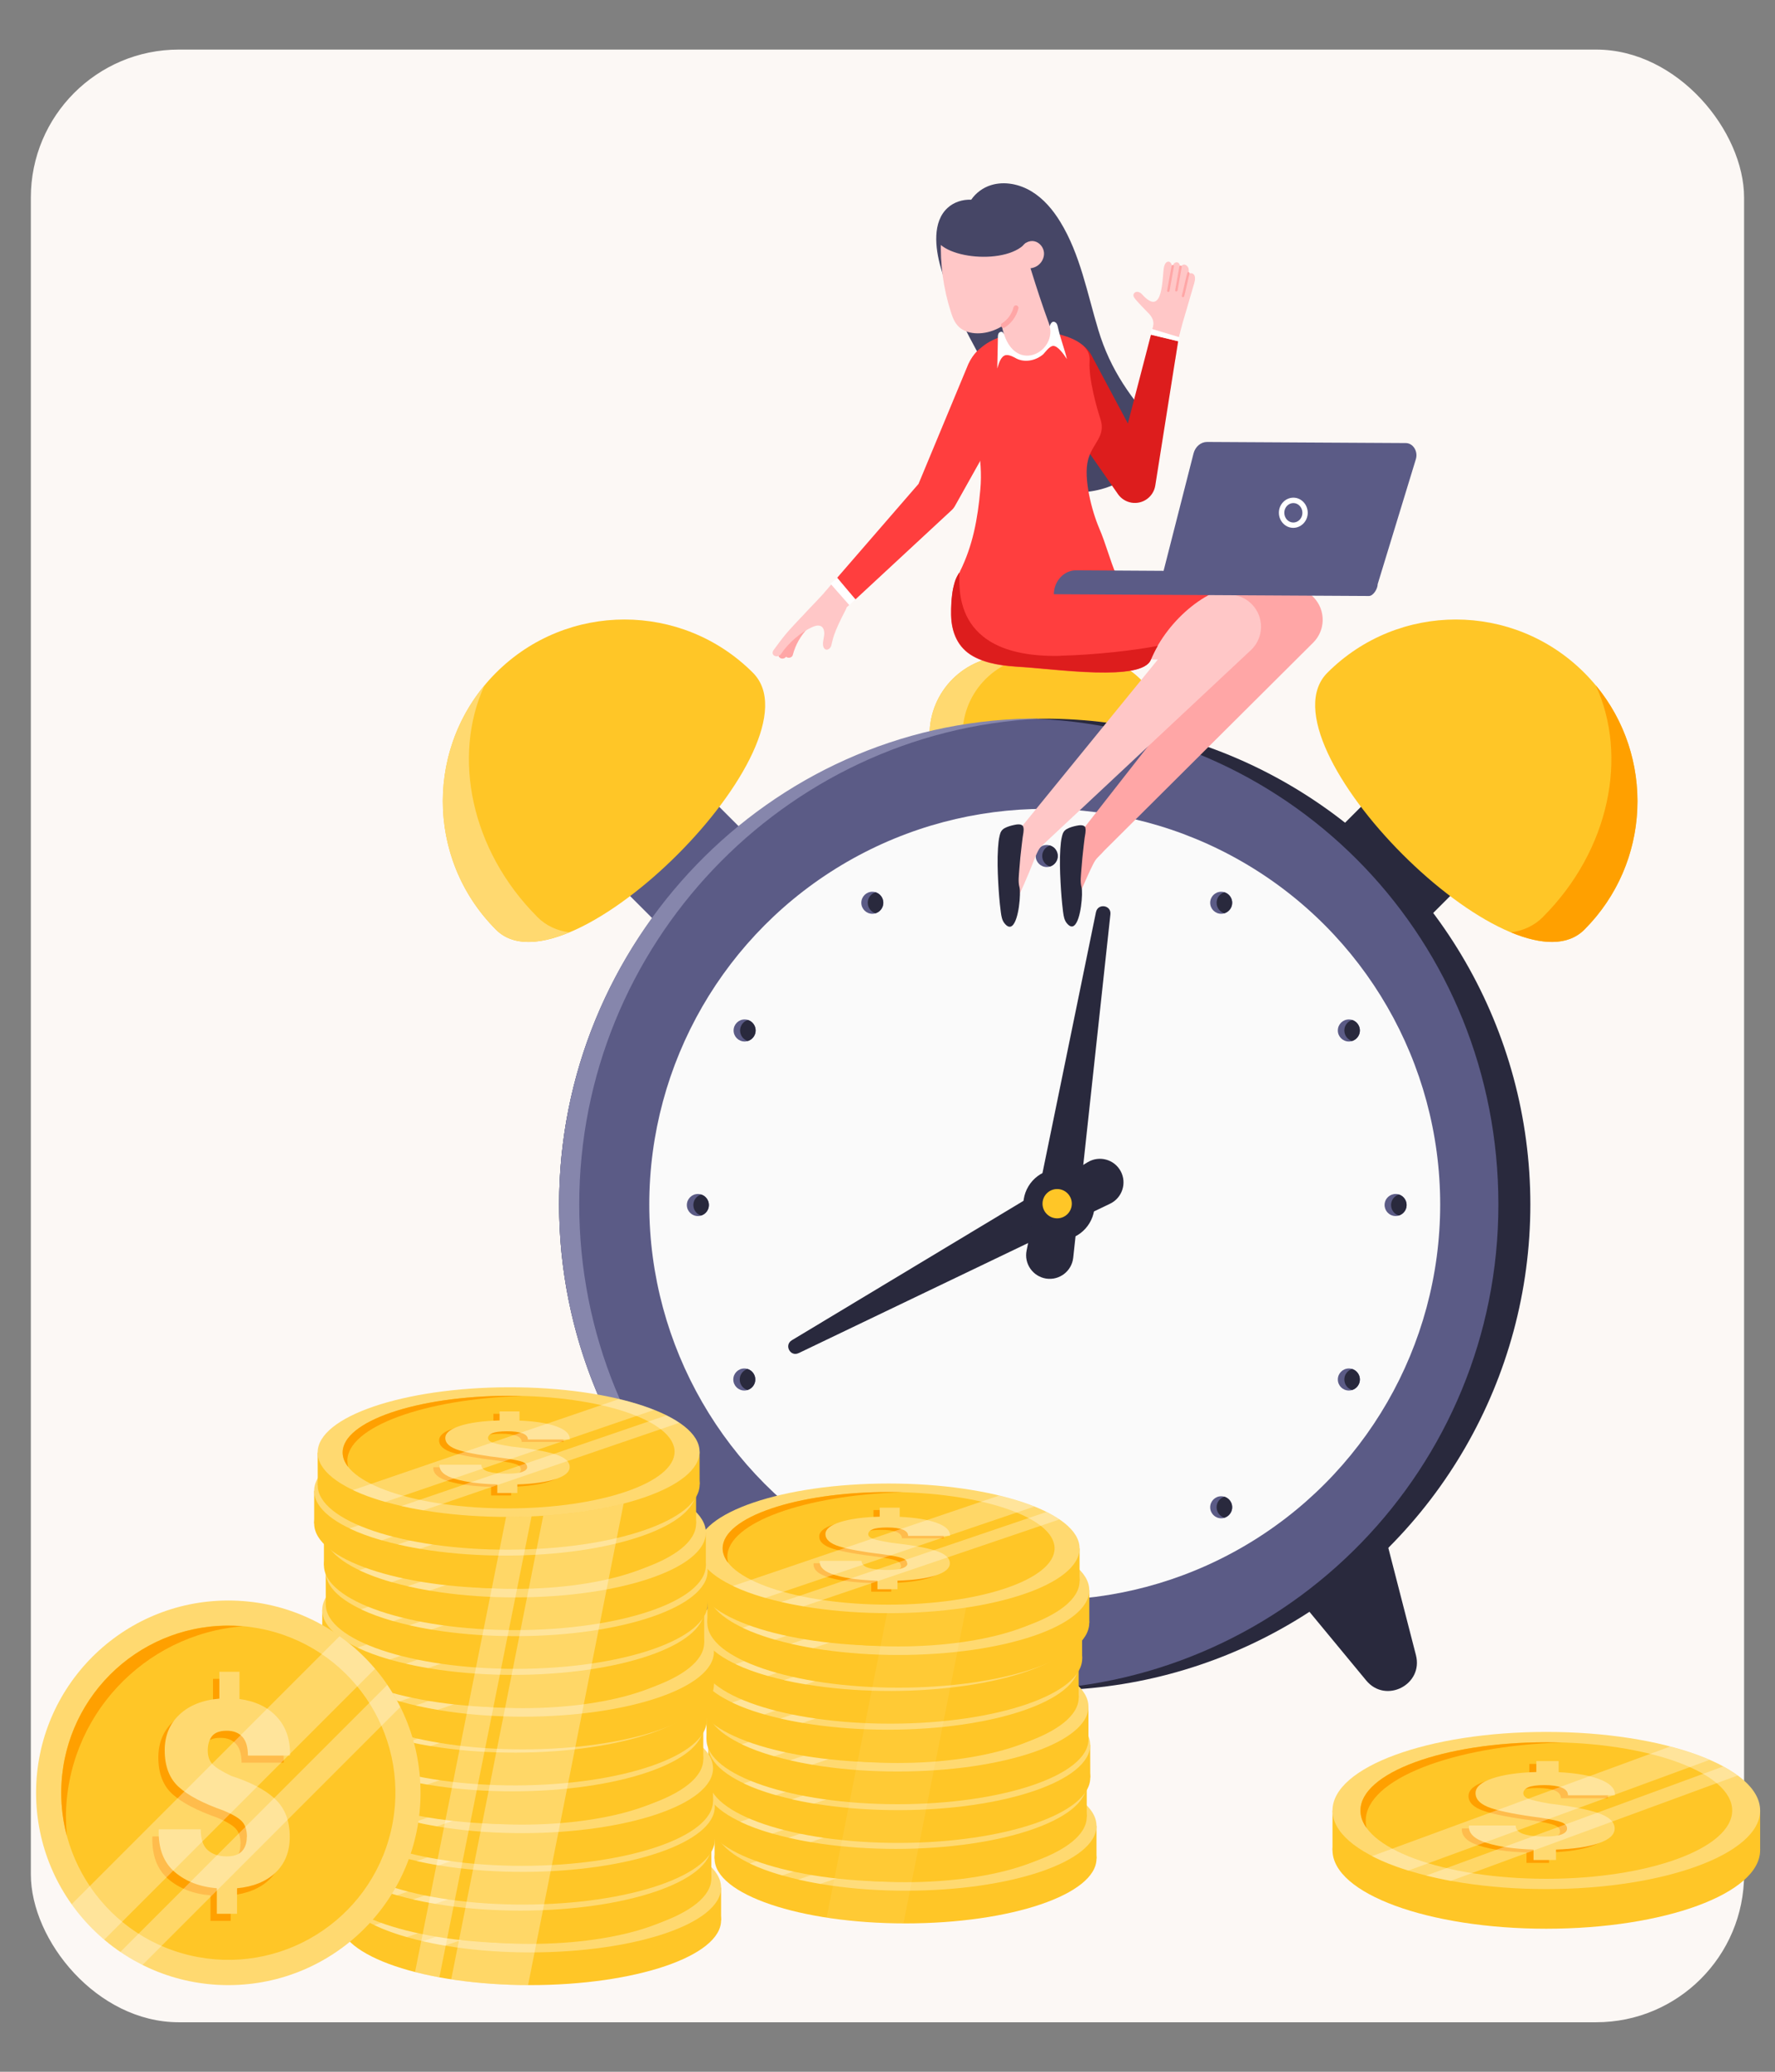 <?xml version="1.0" encoding="UTF-8"?>
<svg xmlns="http://www.w3.org/2000/svg" viewBox="0 0 240 280">
  <rect x="0" y="0" width="240" height="280" fill="#808080" stroke="none"/>
  <defs>
    <style>
      .cls-1 {
        fill: #dd1d1d;
      }

      .cls-2, .cls-3 {
        opacity: .3;
      }

      .cls-4 {
        fill: #ffd970;
      }

      .cls-5 {
        fill: #464666;
      }

      .cls-6, .cls-3, .cls-7 {
        fill: #fff;
      }

      .cls-8 {
        fill: #29293d;
      }

      .cls-9 {
        fill: #ffa6a6;
      }

      .cls-10 {
        fill: #ffa000;
      }

      .cls-11 {
        fill: #ff3e3e;
      }

      .cls-12 {
        fill: #ffc627;
      }

      .cls-7 {
        opacity: .22;
      }

      .cls-13 {
        fill: #5b5b86;
      }

      .cls-14 {
        fill: #fcf8f5;
      }

      .cls-15 {
        fill: #ffc7c7;
      }

      .cls-16 {
        fill: #fafafa;
      }

      .cls-17 {
        fill: #8686ac;
      }
    </style>
  </defs>
  <g id="_圖層_1" data-name="圖層 1">
    <rect class="cls-14" x="4.17" y="6.7" width="231.65" height="266.61" rx="20" ry="20"/>
  </g>
  <g id="_圖層_7" data-name="圖層 7">
    <g>
      <rect class="cls-12" x="125.69" y="88.67" width="32.01" height="47.13" rx="10.61" ry="10.61"/>
      <path class="cls-4" d="M130.15,125.19v-25.91c0-5.86,4.75-10.61,10.61-10.61h-4.46c-5.86,0-10.61,4.75-10.61,10.61v25.91c0,5.86,4.75,10.61,10.61,10.61h4.46c-5.86,0-10.61-4.75-10.61-10.61Z"/>
      <circle class="cls-8" cx="141.26" cy="162.79" r="65.66"/>
      <g>
        <g>
          <rect class="cls-13" x="79.73" y="96.8" width="17.05" height="30.59" transform="translate(-53.42 95.24) rotate(-45)"/>
          <path class="cls-12" d="M101.8,90.92c9.59,9.59-25.14,44.32-34.73,34.73s-9.59-25.14,0-34.73,25.14-9.59,34.73,0Z"/>
          <path class="cls-4" d="M72.65,123.92c-9-9-11.55-21.71-7.13-31.31-8.01,9.65-7.5,23.99,1.54,33.04,2.23,2.23,5.83,2.06,9.92.36-1.66-.22-3.14-.89-4.34-2.09Z"/>
        </g>
        <g>
          <rect class="cls-8" x="177.73" y="103.57" width="30.59" height="17.05" transform="translate(-22.73 169.32) rotate(-45)"/>
          <path class="cls-12" d="M179.48,90.92c-9.59,9.59,25.14,44.32,34.73,34.73s9.59-25.14,0-34.73-25.14-9.59-34.73,0Z"/>
          <path class="cls-10" d="M208.63,123.92c9-9,11.55-21.71,7.13-31.31,8.01,9.65,7.5,23.99-1.54,33.04-2.23,2.23-5.83,2.06-9.92.36,1.66-.22,3.14-.89,4.34-2.09Z"/>
        </g>
      </g>
      <g>
        <path class="cls-13" d="M100.32,187.75l-9.26,35.94c-1.03,4,4.09,6.61,6.72,3.43l19.16-23.17-16.62-16.2Z"/>
        <path class="cls-8" d="M182.19,187.75l9.26,35.94c1.03,4-4.09,6.61-6.72,3.43l-19.16-23.17,16.62-16.2Z"/>
      </g>
      <path class="cls-13" d="M140.34,97.15c-.62-.03-1.55.02-2.17.05-34.83,1.61-62.57,30.36-62.57,65.59s28.24,64.49,63.5,65.62c35.26-1.14,63.5-30.08,63.5-65.62s-27.43-64.03-62.26-65.64Z"/>
      <g>
        <circle class="cls-16" cx="141.26" cy="162.79" r="53.47"/>
        <g>
          <circle class="cls-8" cx="143.18" cy="162.82" r="4.82" transform="translate(-35.11 39.44) rotate(-13.99)"/>
          <path class="cls-8" d="M108,182.87l42.1-20.19c1.64-.79,2.29-2.79,1.43-4.39h0c-.86-1.6-2.89-2.16-4.46-1.22l-40.01,24.07c-1.07.65-.2,2.28.93,1.73Z"/>
          <path class="cls-8" d="M148.19,123.26l-9.38,45.74c-.37,1.78.83,3.51,2.63,3.8h0c1.8.28,3.47-1,3.67-2.81l5.03-46.42c.14-1.25-1.69-1.53-1.95-.3Z"/>
          <circle class="cls-12" cx="142.94" cy="162.68" r="1.98"/>
        </g>
        <g>
          <circle class="cls-13" cx="141.53" cy="115.69" r="1.49"/>
          <path class="cls-8" d="M141.97,114.27c-.61.19-1.05.75-1.05,1.42s.44,1.24,1.05,1.42c.61-.19,1.05-.75,1.05-1.42s-.44-1.24-1.05-1.42Z"/>
          <circle class="cls-13" cx="117.95" cy="122.01" r="1.49"/>
          <path class="cls-8" d="M118.38,120.59c-.61.19-1.05.75-1.05,1.42s.44,1.24,1.05,1.42c.61-.19,1.05-.75,1.05-1.42s-.44-1.24-1.05-1.42Z"/>
          <circle class="cls-13" cx="100.68" cy="139.27" r="1.49"/>
          <path class="cls-8" d="M101.12,137.85c-.61.19-1.05.75-1.05,1.42s.44,1.24,1.05,1.42c.61-.19,1.05-.75,1.05-1.42s-.44-1.24-1.05-1.42Z"/>
          <circle class="cls-13" cx="94.36" cy="162.86" r="1.49"/>
          <path class="cls-8" d="M94.8,161.44c-.61.19-1.05.75-1.05,1.42s.44,1.24,1.05,1.42c.61-.19,1.05-.75,1.05-1.42s-.44-1.24-1.05-1.42Z"/>
          <circle class="cls-13" cx="100.64" cy="186.44" r="1.49"/>
          <path class="cls-8" d="M101.07,185.02c-.61.19-1.05.75-1.05,1.42s.44,1.24,1.05,1.42c.61-.19,1.05-.75,1.05-1.42s-.44-1.24-1.05-1.42Z"/>
          <circle class="cls-13" cx="117.95" cy="203.71" r="1.49"/>
          <path class="cls-8" d="M118.38,202.28c-.61.19-1.05.75-1.05,1.42s.44,1.24,1.05,1.42c.61-.19,1.05-.75,1.05-1.42s-.44-1.24-1.05-1.42Z"/>
          <circle class="cls-13" cx="141.53" cy="210.03" r="1.49"/>
          <path class="cls-8" d="M141.97,208.6c-.61.19-1.05.75-1.05,1.42s.44,1.24,1.05,1.42c.61-.19,1.05-.75,1.05-1.42s-.44-1.24-1.05-1.42Z"/>
          <circle class="cls-13" cx="165.12" cy="203.71" r="1.49"/>
          <path class="cls-8" d="M165.55,202.28c-.61.19-1.05.75-1.05,1.42s.44,1.24,1.05,1.42c.61-.19,1.05-.75,1.05-1.42s-.44-1.24-1.05-1.42Z"/>
          <circle class="cls-13" cx="182.38" cy="186.44" r="1.49"/>
          <path class="cls-8" d="M182.82,185.02c-.61.19-1.05.75-1.05,1.42s.44,1.24,1.05,1.42c.61-.19,1.05-.75,1.05-1.42s-.44-1.24-1.05-1.42Z"/>
          <circle class="cls-13" cx="188.7" cy="162.86" r="1.49" transform="translate(-13.15 309.1) rotate(-76.72)"/>
          <path class="cls-8" d="M189.14,161.44c-.61.19-1.05.75-1.05,1.42s.44,1.24,1.05,1.42c.61-.19,1.05-.75,1.05-1.42s-.44-1.24-1.05-1.42Z"/>
          <circle class="cls-13" cx="182.38" cy="139.27" r="1.49"/>
          <path class="cls-8" d="M182.82,137.85c-.61.19-1.05.75-1.05,1.42s.44,1.24,1.05,1.42c.61-.19,1.05-.75,1.05-1.42s-.44-1.24-1.05-1.42Z"/>
          <circle class="cls-13" cx="165.12" cy="122.01" r="1.49"/>
          <path class="cls-8" d="M165.55,120.59c-.61.19-1.05.75-1.05,1.42s.44,1.24,1.05,1.42c.61-.19,1.05-.75,1.05-1.42s-.44-1.24-1.05-1.42Z"/>
        </g>
      </g>
      <path class="cls-17" d="M78.32,162.79c0-35.08,27.7-63.93,62.14-65.65-.45-.02-.91,0-1.36-.02-35.17.68-63.5,30.13-63.5,65.67s28.24,64.49,63.5,65.62c.45-.01.91-.03,1.36-.06-34.63-1.83-62.14-30.48-62.14-65.57Z"/>
    </g>
    <g>
      <ellipse class="cls-12" cx="209.08" cy="250.05" rx="28.91" ry="10.62"/>
      <rect class="cls-12" x="180.17" y="244.69" width="57.82" height="5.36"/>
      <g>
        <g id="coin">
          <ellipse class="cls-4" cx="209.08" cy="244.69" rx="28.91" ry="10.62"/>
          <ellipse class="cls-12" cx="209.08" cy="244.69" rx="25.13" ry="9.23"/>
          <path class="cls-10" d="M184.66,246.08c0-5.58,11.7-10.15,26.58-10.58-.71-.02-1.43-.03-2.16-.03-13.88,0-25.13,4.13-25.13,9.23,0,.82.29,1.61.83,2.36-.08-.32-.12-.64-.12-.97Z"/>
          <path class="cls-10" d="M210.93,247.52c0-.37-.25-.66-.74-.85-.49-.19-1.42-.4-2.8-.61-3.05-.39-5.28-.82-6.7-1.29-1.42-.47-2.13-1.15-2.13-2.04,0-.8.74-1.46,2.22-1.97,1.48-.51,3.48-.81,6-.88v-1.48h3.02v1.5c2.38.12,4.26.45,5.62.99,1.36.54,2.03,1.24,1.99,2.1l-.04.04h-6.31c0-.47-.28-.81-.83-1.04-.55-.22-1.34-.34-2.34-.34s-1.78.1-2.22.3c-.43.2-.65.46-.65.8,0,.31.23.56.7.75.47.18,1.41.4,2.82.65,2.94.35,5.15.77,6.62,1.28,1.47.51,2.21,1.2,2.21,2.09,0,.82-.71,1.48-2.12,1.97-1.41.5-3.35.79-5.81.87v1.41h-3.04v-1.41c-2.57-.08-4.69-.38-6.35-.9-1.66-.52-2.45-1.29-2.39-2.31l.04-.04h6.29c0,.54.35.92,1.06,1.15.71.23,1.66.34,2.86.34,1.06,0,1.83-.1,2.3-.29.48-.19.72-.45.72-.78Z"/>
          <path class="cls-4" d="M211.88,247.13c0-.37-.25-.66-.74-.85-.49-.19-1.42-.4-2.8-.61-3.05-.39-5.28-.82-6.7-1.29-1.42-.47-2.13-1.15-2.13-2.04,0-.8.74-1.46,2.22-1.97,1.48-.51,3.48-.81,6-.88v-1.48h3.02v1.5c2.38.12,4.26.45,5.62.99,1.36.54,2.03,1.24,1.99,2.1l-.04.04h-6.31c0-.47-.28-.81-.83-1.04-.55-.22-1.34-.34-2.34-.34s-1.78.1-2.22.3c-.43.2-.65.46-.65.8,0,.31.23.56.7.75.47.18,1.41.4,2.82.65,2.94.35,5.15.77,6.62,1.28s2.21,1.2,2.21,2.09c0,.82-.71,1.48-2.12,1.97-1.41.5-3.35.79-5.81.87v1.41h-3.04v-1.41c-2.57-.08-4.69-.38-6.35-.9-1.66-.52-2.45-1.29-2.39-2.31l.04-.04h6.29c0,.54.35.92,1.06,1.15.71.23,1.66.34,2.86.34,1.06,0,1.83-.1,2.3-.29.48-.19.72-.45.72-.78Z"/>
        </g>
        <path class="cls-3" d="M225.81,236.05l-40.31,14.81c1.4.73,3.05,1.38,4.89,1.96l40.75-14.97c-1.56-.68-3.35-1.28-5.33-1.8Z"/>
        <path class="cls-3" d="M196.14,254.21l38.8-14.25c-.58-.42-1.23-.83-1.95-1.22l-40.17,14.75c1.06.26,2.17.5,3.32.72Z"/>
      </g>
    </g>
    <g>
      <g>
        <ellipse class="cls-12" cx="122.44" cy="251.19" rx="25.82" ry="8.76"/>
        <rect class="cls-12" x="96.62" y="246.77" width="51.64" height="4.42"/>
        <g>
          <g id="coin-2" data-name="coin">
            <ellipse class="cls-4" cx="122.44" cy="246.77" rx="25.82" ry="8.76"/>
            <ellipse class="cls-12" cx="122.44" cy="246.77" rx="22.44" ry="7.61"/>
            <path class="cls-10" d="M100.63,247.92c0-4.6,10.45-8.37,23.74-8.73-.64-.02-1.28-.03-1.93-.03-12.39,0-22.44,3.41-22.44,7.61,0,.67.26,1.33.74,1.95-.07-.26-.11-.53-.11-.8Z"/>
            <path class="cls-10" d="M124.09,249.11c0-.31-.22-.54-.66-.7-.44-.16-1.27-.33-2.5-.5-2.72-.32-4.71-.68-5.98-1.07-1.27-.39-1.9-.95-1.9-1.68,0-.66.66-1.2,1.98-1.62,1.32-.42,3.11-.67,5.36-.73v-1.22h2.7v1.24c2.13.1,3.8.37,5.02.82,1.22.45,1.81,1.03,1.78,1.73l-.03.03h-5.63c0-.39-.25-.67-.74-.86-.5-.19-1.19-.28-2.09-.28s-1.59.08-1.98.25c-.39.16-.58.38-.58.66,0,.26.21.46.62.62.42.15,1.25.33,2.52.54,2.63.29,4.6.64,5.92,1.05,1.31.42,1.97.99,1.97,1.72,0,.68-.63,1.22-1.89,1.63-1.26.41-2.99.65-5.19.72v1.16h-2.71v-1.16c-2.3-.07-4.19-.31-5.67-.74-1.48-.43-2.19-1.07-2.13-1.91l.03-.03h5.62c0,.44.32.76.95.95.63.19,1.48.28,2.55.28.94,0,1.63-.08,2.06-.24.43-.16.64-.37.64-.64Z"/>
            <path class="cls-4" d="M124.94,248.79c0-.31-.22-.54-.66-.7-.44-.16-1.27-.33-2.5-.5-2.72-.32-4.71-.68-5.98-1.07-1.27-.39-1.9-.95-1.9-1.68,0-.66.66-1.2,1.98-1.62,1.32-.42,3.11-.67,5.36-.73v-1.22h2.7v1.24c2.13.1,3.8.37,5.02.82,1.22.45,1.81,1.03,1.78,1.73l-.03.03h-5.63c0-.39-.25-.67-.74-.86-.5-.19-1.19-.28-2.09-.28s-1.59.08-1.98.25c-.39.16-.58.38-.58.66,0,.26.21.46.62.62.42.15,1.25.33,2.52.54,2.63.29,4.6.64,5.92,1.05,1.31.42,1.97.99,1.97,1.72,0,.68-.63,1.22-1.89,1.63-1.26.41-2.99.65-5.19.72v1.16h-2.71v-1.16c-2.3-.07-4.19-.31-5.67-.74-1.48-.43-2.19-1.07-2.13-1.91l.03-.03h5.62c0,.44.32.76.95.95.63.19,1.48.28,2.55.28.94,0,1.63-.08,2.06-.24.43-.16.64-.37.64-.64Z"/>
          </g>
          <path class="cls-3" d="M137.37,239.64l-36,12.22c1.25.6,2.72,1.14,4.37,1.61l36.39-12.35c-1.4-.56-2.99-1.06-4.76-1.48Z"/>
          <path class="cls-3" d="M110.88,254.62l34.65-11.76c-.52-.35-1.1-.69-1.74-1.01l-35.87,12.17c.95.22,1.94.42,2.97.59Z"/>
        </g>
      </g>
      <g>
        <ellipse class="cls-12" cx="121.12" cy="245.55" rx="25.82" ry="8.76"/>
        <rect class="cls-12" x="95.3" y="241.12" width="51.64" height="4.42"/>
        <g>
          <g id="coin-3" data-name="coin">
            <ellipse class="cls-4" cx="121.12" cy="241.12" rx="25.82" ry="8.76"/>
            <ellipse class="cls-12" cx="121.12" cy="241.12" rx="22.44" ry="7.61"/>
            <path class="cls-10" d="M99.31,242.27c0-4.6,10.45-8.37,23.74-8.73-.64-.02-1.28-.03-1.93-.03-12.39,0-22.44,3.41-22.44,7.61,0,.67.26,1.33.74,1.95-.07-.26-.11-.53-.11-.8Z"/>
            <path class="cls-10" d="M122.78,243.46c0-.31-.22-.54-.66-.7-.44-.16-1.27-.33-2.5-.5-2.72-.32-4.71-.68-5.98-1.07-1.27-.39-1.9-.95-1.9-1.68,0-.66.66-1.2,1.98-1.62,1.32-.42,3.11-.67,5.36-.73v-1.22h2.7v1.24c2.13.1,3.8.37,5.02.82,1.22.45,1.81,1.03,1.78,1.73l-.03.03h-5.63c0-.39-.25-.67-.74-.86-.5-.19-1.19-.28-2.09-.28s-1.59.08-1.98.25c-.39.16-.58.38-.58.66,0,.26.21.46.62.62.42.15,1.25.33,2.52.54,2.63.29,4.6.64,5.92,1.05s1.97.99,1.97,1.72c0,.68-.63,1.22-1.89,1.63-1.26.41-2.99.65-5.19.72v1.16h-2.71v-1.16c-2.3-.07-4.19-.31-5.67-.74-1.48-.43-2.19-1.07-2.13-1.91l.03-.03h5.62c0,.44.32.76.95.95.63.19,1.48.28,2.55.28.94,0,1.63-.08,2.06-.24.43-.16.64-.37.64-.64Z"/>
            <path class="cls-4" d="M123.62,243.14c0-.31-.22-.54-.66-.7-.44-.16-1.27-.33-2.5-.5-2.72-.32-4.71-.68-5.98-1.07-1.27-.39-1.9-.95-1.9-1.68,0-.66.66-1.2,1.98-1.62,1.32-.42,3.11-.67,5.36-.73v-1.22h2.7v1.24c2.13.1,3.8.37,5.02.82,1.22.45,1.81,1.03,1.78,1.73l-.03.03h-5.63c0-.39-.25-.67-.74-.86-.5-.19-1.19-.28-2.09-.28s-1.59.08-1.98.25c-.39.16-.58.38-.58.66,0,.26.21.46.62.62.42.15,1.25.33,2.52.54,2.63.29,4.6.64,5.92,1.05,1.31.42,1.97.99,1.97,1.72,0,.68-.63,1.22-1.89,1.63-1.26.41-2.99.65-5.19.72v1.16h-2.71v-1.16c-2.3-.07-4.19-.31-5.67-.74-1.48-.43-2.19-1.07-2.13-1.91l.03-.03h5.62c0,.44.32.76.95.95.63.19,1.48.28,2.55.28.94,0,1.63-.08,2.06-.24.43-.16.64-.37.64-.64Z"/>
          </g>
          <path class="cls-3" d="M136.06,233.99l-36,12.22c1.25.6,2.72,1.14,4.37,1.61l36.39-12.35c-1.4-.56-2.99-1.06-4.76-1.48Z"/>
          <path class="cls-3" d="M109.57,248.97l34.65-11.76c-.52-.35-1.1-.69-1.74-1.01l-35.87,12.17c.95.22,1.94.42,2.97.59Z"/>
        </g>
      </g>
      <g>
        <ellipse class="cls-12" cx="121.59" cy="240.32" rx="25.82" ry="8.76" transform="translate(-.58 .29) rotate(-.14)"/>
        <rect class="cls-12" x="95.76" y="235.89" width="51.64" height="4.42" transform="translate(-.57 .29) rotate(-.14)"/>
        <g>
          <g id="coin-4" data-name="coin">
            <ellipse class="cls-4" cx="121.58" cy="235.89" rx="25.82" ry="8.76" transform="translate(-.57 .29) rotate(-.14)"/>
            <ellipse class="cls-12" cx="121.58" cy="235.89" rx="22.44" ry="7.61" transform="translate(-.57 .29) rotate(-.14)"/>
            <path class="cls-10" d="M99.77,237.09c-.01-4.6,10.43-8.4,23.72-8.79-.64-.02-1.28-.03-1.93-.02-12.39.03-22.43,3.46-22.42,7.67,0,.67.26,1.33.75,1.95-.07-.26-.11-.53-.11-.8Z"/>
            <path class="cls-10" d="M123.24,238.23c0-.31-.22-.54-.66-.7-.44-.16-1.27-.32-2.5-.5-2.72-.32-4.72-.67-5.99-1.05-1.27-.38-1.91-.94-1.91-1.68,0-.66.66-1.2,1.98-1.63,1.32-.43,3.11-.67,5.36-.74v-1.22s2.69,0,2.69,0v1.24c2.13.09,3.8.36,5.02.8,1.22.45,1.81,1.02,1.78,1.73l-.03.03h-5.63c0-.37-.25-.66-.74-.84-.5-.18-1.19-.28-2.09-.27-.93,0-1.59.09-1.98.25-.39.17-.58.38-.58.66,0,.26.21.46.62.62.42.15,1.26.33,2.52.53,2.63.28,4.6.63,5.92,1.04,1.32.41,1.97.99,1.98,1.72,0,.68-.63,1.22-1.89,1.63-1.26.41-2.99.66-5.19.73v1.16s-2.71,0-2.71,0v-1.16c-2.3-.06-4.19-.3-5.67-.73-1.48-.43-2.19-1.06-2.14-1.9l.03-.03h5.62c0,.43.32.75.95.93.63.19,1.48.28,2.55.28.94,0,1.63-.08,2.06-.25.43-.16.64-.38.64-.64Z"/>
            <path class="cls-4" d="M124.08,237.9c0-.31-.22-.54-.66-.7-.44-.16-1.27-.32-2.5-.49-2.72-.32-4.72-.67-5.99-1.05-1.27-.38-1.91-.94-1.91-1.68,0-.66.66-1.2,1.98-1.63,1.32-.43,3.11-.67,5.36-.74v-1.22s2.69,0,2.69,0v1.24c2.13.09,3.8.36,5.02.8,1.22.45,1.81,1.02,1.78,1.73l-.03.03h-5.63c0-.37-.25-.66-.74-.84-.5-.18-1.19-.28-2.09-.27-.93,0-1.59.09-1.98.25-.39.17-.58.38-.58.66,0,.26.21.46.62.62.42.15,1.26.33,2.52.53,2.63.28,4.6.63,5.92,1.04,1.32.41,1.97.99,1.98,1.72,0,.68-.63,1.22-1.89,1.63-1.26.41-2.99.66-5.19.73v1.16s-2.71,0-2.71,0v-1.16c-2.3-.06-4.19-.3-5.67-.73-1.48-.43-2.19-1.06-2.14-1.9l.03-.03h5.62c0,.43.32.75.95.93.63.19,1.48.28,2.55.28.94,0,1.63-.08,2.06-.25.43-.16.64-.38.64-.64Z"/>
          </g>
          <path class="cls-3" d="M136.5,228.73l-35.97,12.3c1.25.6,2.72,1.13,4.37,1.6l36.36-12.44c-1.4-.56-3-1.05-4.76-1.47Z"/>
          <path class="cls-3" d="M110.04,243.77l34.62-11.84c-.52-.35-1.1-.68-1.75-1l-35.84,12.26c.95.22,1.94.41,2.97.58Z"/>
        </g>
      </g>
      <g>
        <ellipse class="cls-12" cx="121.35" cy="235.08" rx="25.82" ry="8.76"/>
        <rect class="cls-12" x="95.53" y="230.66" width="51.64" height="4.42"/>
        <g>
          <g id="coin-5" data-name="coin">
            <ellipse class="cls-4" cx="121.35" cy="230.66" rx="25.82" ry="8.76"/>
            <ellipse class="cls-12" cx="121.35" cy="230.66" rx="22.44" ry="7.61"/>
            <path class="cls-10" d="M99.54,231.81c0-4.6,10.45-8.37,23.74-8.73-.64-.02-1.28-.03-1.93-.03-12.39,0-22.44,3.41-22.44,7.61,0,.67.26,1.33.74,1.95-.07-.26-.11-.53-.11-.8Z"/>
            <path class="cls-10" d="M123,232.99c0-.31-.22-.54-.66-.7-.44-.16-1.27-.33-2.5-.5-2.72-.32-4.71-.68-5.98-1.07-1.27-.39-1.9-.95-1.9-1.68,0-.66.66-1.2,1.98-1.62,1.32-.42,3.11-.67,5.36-.73v-1.22h2.7v1.24c2.13.1,3.8.37,5.02.82,1.22.45,1.81,1.03,1.78,1.73l-.03.03h-5.63c0-.39-.25-.67-.74-.86-.5-.19-1.19-.28-2.09-.28s-1.59.08-1.98.25c-.39.16-.58.38-.58.66,0,.26.21.46.62.62.42.15,1.25.33,2.52.54,2.63.29,4.6.64,5.92,1.05,1.31.42,1.97.99,1.97,1.72,0,.68-.63,1.22-1.89,1.63-1.26.41-2.99.65-5.19.72v1.16h-2.71v-1.16c-2.3-.07-4.19-.31-5.67-.74-1.48-.43-2.19-1.07-2.13-1.91l.03-.03h5.62c0,.44.32.76.95.95.63.19,1.48.28,2.55.28.94,0,1.63-.08,2.06-.24.43-.16.64-.37.64-.64Z"/>
            <path class="cls-4" d="M123.85,232.67c0-.31-.22-.54-.66-.7-.44-.16-1.27-.33-2.5-.5-2.72-.32-4.71-.68-5.98-1.07-1.27-.39-1.9-.95-1.9-1.68,0-.66.66-1.2,1.98-1.62,1.32-.42,3.11-.67,5.36-.73v-1.22h2.7v1.24c2.13.1,3.8.37,5.02.82,1.22.45,1.81,1.03,1.78,1.73l-.03.03h-5.63c0-.39-.25-.67-.74-.86-.5-.19-1.19-.28-2.09-.28s-1.59.08-1.98.25c-.39.16-.58.38-.58.66,0,.26.21.46.62.62.42.15,1.25.33,2.52.54,2.63.29,4.6.64,5.92,1.05s1.97.99,1.97,1.72c0,.68-.63,1.22-1.89,1.63-1.26.41-2.99.65-5.19.72v1.16h-2.71v-1.16c-2.3-.07-4.19-.31-5.67-.74-1.48-.43-2.19-1.07-2.13-1.91l.03-.03h5.62c0,.44.32.76.95.95.63.19,1.48.28,2.55.28.94,0,1.63-.08,2.06-.24.43-.16.64-.37.64-.64Z"/>
          </g>
          <path class="cls-3" d="M136.28,223.53l-36,12.22c1.25.6,2.72,1.14,4.37,1.61l36.39-12.35c-1.4-.56-2.99-1.06-4.76-1.48Z"/>
          <path class="cls-3" d="M109.79,238.51l34.65-11.76c-.52-.35-1.1-.69-1.74-1.01l-35.87,12.17c.95.22,1.94.42,2.97.59Z"/>
        </g>
      </g>
      <g>
        <ellipse class="cls-12" cx="120.03" cy="229.43" rx="25.82" ry="8.76"/>
        <rect class="cls-12" x="94.21" y="225.01" width="51.64" height="4.42"/>
        <g>
          <g id="coin-6" data-name="coin">
            <ellipse class="cls-4" cx="120.03" cy="225.01" rx="25.82" ry="8.76"/>
            <ellipse class="cls-12" cx="120.03" cy="225.01" rx="22.44" ry="7.61"/>
            <path class="cls-10" d="M98.22,226.16c0-4.6,10.45-8.37,23.74-8.73-.64-.02-1.28-.03-1.93-.03-12.39,0-22.44,3.41-22.44,7.61,0,.67.26,1.33.74,1.95-.07-.26-.11-.53-.11-.8Z"/>
            <path class="cls-10" d="M121.69,227.35c0-.31-.22-.54-.66-.7-.44-.16-1.27-.33-2.5-.5-2.72-.32-4.71-.68-5.98-1.07-1.27-.39-1.9-.95-1.9-1.68,0-.66.66-1.2,1.98-1.62,1.32-.42,3.11-.67,5.36-.73v-1.22h2.7v1.24c2.13.1,3.8.37,5.02.82,1.22.45,1.81,1.03,1.78,1.73l-.03.03h-5.63c0-.39-.25-.67-.74-.86-.5-.19-1.19-.28-2.09-.28s-1.59.08-1.98.25c-.39.16-.58.38-.58.66,0,.26.21.46.62.62.42.15,1.25.33,2.52.54,2.63.29,4.6.64,5.92,1.05,1.31.42,1.97.99,1.97,1.72,0,.68-.63,1.22-1.89,1.63-1.26.41-2.99.65-5.19.72v1.16h-2.71v-1.16c-2.3-.07-4.19-.31-5.67-.74-1.48-.43-2.19-1.07-2.13-1.91l.03-.03h5.62c0,.44.32.76.95.95.63.19,1.48.28,2.55.28.94,0,1.63-.08,2.06-.24.43-.16.64-.37.64-.64Z"/>
            <path class="cls-4" d="M122.53,227.02c0-.31-.22-.54-.66-.7-.44-.16-1.27-.33-2.5-.5-2.72-.32-4.71-.68-5.98-1.07-1.27-.39-1.9-.95-1.9-1.68,0-.66.66-1.2,1.98-1.62,1.32-.42,3.11-.67,5.36-.73v-1.22h2.7v1.24c2.13.1,3.8.37,5.02.82,1.22.45,1.81,1.03,1.78,1.73l-.03.03h-5.63c0-.39-.25-.67-.74-.86-.5-.19-1.19-.28-2.09-.28s-1.59.08-1.98.25c-.39.16-.58.38-.58.66,0,.26.21.46.62.62.42.15,1.25.33,2.52.54,2.63.29,4.6.64,5.92,1.05,1.31.42,1.97.99,1.97,1.72,0,.68-.63,1.22-1.89,1.63-1.26.41-2.99.65-5.19.72v1.16h-2.71v-1.16c-2.3-.07-4.19-.31-5.67-.74-1.48-.43-2.19-1.07-2.13-1.91l.03-.03h5.62c0,.44.32.76.95.95.63.19,1.48.28,2.55.28.94,0,1.63-.08,2.06-.24.43-.16.64-.37.64-.64Z"/>
          </g>
          <path class="cls-3" d="M134.97,217.88l-36,12.22c1.25.6,2.72,1.14,4.37,1.61l36.39-12.35c-1.4-.56-2.99-1.06-4.76-1.48Z"/>
          <path class="cls-3" d="M108.48,232.86l34.65-11.76c-.52-.35-1.1-.69-1.74-1.01l-35.87,12.17c.95.22,1.94.42,2.97.59Z"/>
        </g>
      </g>
      <g>
        <ellipse class="cls-12" cx="120.5" cy="224.2" rx="25.82" ry="8.76" transform="translate(-.54 .29) rotate(-.14)"/>
        <rect class="cls-12" x="94.67" y="219.78" width="51.64" height="4.42" transform="translate(-.54 .29) rotate(-.14)"/>
        <g>
          <g id="coin-7" data-name="coin">
            <ellipse class="cls-4" cx="120.49" cy="219.78" rx="25.82" ry="8.76" transform="translate(-.53 .29) rotate(-.14)"/>
            <ellipse class="cls-12" cx="120.49" cy="219.78" rx="22.44" ry="7.61" transform="translate(-.53 .29) rotate(-.14)"/>
            <path class="cls-10" d="M98.68,220.98c-.01-4.6,10.43-8.4,23.72-8.79-.64-.02-1.28-.03-1.93-.02-12.39.03-22.43,3.46-22.42,7.67,0,.67.26,1.33.75,1.95-.07-.26-.11-.53-.11-.8Z"/>
            <path class="cls-10" d="M122.15,222.11c0-.31-.22-.54-.66-.7-.44-.16-1.27-.32-2.5-.49-2.72-.32-4.72-.67-5.99-1.05-1.27-.38-1.91-.94-1.91-1.68,0-.66.66-1.2,1.98-1.63,1.32-.43,3.11-.67,5.36-.74v-1.22s2.69,0,2.69,0v1.24c2.13.09,3.8.36,5.02.8,1.22.45,1.81,1.02,1.78,1.73l-.03.03h-5.63c0-.37-.25-.66-.74-.84-.5-.18-1.19-.28-2.09-.27-.93,0-1.59.09-1.98.25-.39.17-.58.38-.58.66,0,.26.21.46.62.62.42.15,1.26.33,2.52.53,2.63.28,4.6.63,5.92,1.04,1.32.41,1.97.99,1.98,1.72,0,.68-.63,1.22-1.89,1.63-1.26.41-2.99.66-5.19.73v1.16s-2.71,0-2.71,0v-1.16c-2.3-.06-4.19-.3-5.67-.73-1.48-.43-2.19-1.06-2.14-1.9l.03-.03h5.62c0,.43.32.75.95.93.63.19,1.48.28,2.55.28.94,0,1.63-.08,2.06-.25.43-.16.64-.38.64-.64Z"/>
            <path class="cls-4" d="M122.99,221.79c0-.31-.22-.54-.66-.7-.44-.16-1.27-.32-2.5-.49-2.72-.32-4.72-.67-5.99-1.05-1.27-.38-1.91-.94-1.91-1.68,0-.66.66-1.2,1.98-1.63,1.32-.43,3.11-.67,5.36-.74v-1.22s2.69,0,2.69,0v1.24c2.13.09,3.8.36,5.02.8,1.22.45,1.81,1.02,1.78,1.73l-.03.03h-5.63c0-.37-.25-.66-.74-.84-.5-.18-1.19-.28-2.09-.27-.93,0-1.59.09-1.98.25-.39.17-.58.38-.58.66,0,.26.21.46.62.62.42.15,1.26.33,2.52.53,2.63.28,4.6.63,5.92,1.04,1.32.41,1.97.99,1.98,1.72,0,.68-.63,1.22-1.89,1.63-1.26.41-2.99.66-5.19.73v1.16s-2.71,0-2.71,0v-1.16c-2.3-.06-4.19-.3-5.67-.73-1.48-.43-2.19-1.06-2.14-1.9l.03-.03h5.62c0,.43.32.75.95.93.63.19,1.48.28,2.55.28.94,0,1.63-.08,2.06-.25.43-.16.64-.38.64-.64Z"/>
          </g>
          <path class="cls-3" d="M135.41,212.61l-35.97,12.3c1.25.6,2.72,1.13,4.37,1.6l36.36-12.44c-1.4-.56-3-1.05-4.76-1.47Z"/>
          <path class="cls-3" d="M108.95,227.66l34.62-11.84c-.52-.35-1.1-.68-1.75-1l-35.84,12.26c.95.22,1.94.41,2.97.58Z"/>
        </g>
      </g>
      <g>
        <ellipse class="cls-12" cx="121.46" cy="219.33" rx="25.82" ry="8.76"/>
        <rect class="cls-12" x="95.65" y="214.91" width="51.64" height="4.42"/>
        <g>
          <g id="coin-8" data-name="coin">
            <ellipse class="cls-4" cx="121.46" cy="214.91" rx="25.82" ry="8.76"/>
            <ellipse class="cls-12" cx="121.46" cy="214.91" rx="22.44" ry="7.61"/>
            <path class="cls-10" d="M99.66,216.06c0-4.6,10.45-8.37,23.74-8.73-.64-.02-1.28-.03-1.93-.03-12.39,0-22.44,3.41-22.44,7.61,0,.67.26,1.33.74,1.95-.07-.26-.11-.53-.11-.8Z"/>
            <path class="cls-10" d="M123.12,217.25c0-.31-.22-.54-.66-.7-.44-.16-1.27-.33-2.5-.5-2.72-.32-4.71-.68-5.98-1.07-1.27-.39-1.9-.95-1.9-1.68,0-.66.66-1.2,1.98-1.62,1.32-.42,3.11-.67,5.36-.73v-1.22h2.7v1.24c2.13.1,3.8.37,5.02.82,1.22.45,1.81,1.03,1.78,1.73l-.03.03h-5.63c0-.39-.25-.67-.74-.86-.5-.19-1.19-.28-2.09-.28s-1.59.08-1.98.25c-.39.16-.58.38-.58.66,0,.26.21.46.62.62.42.15,1.25.33,2.52.54,2.63.29,4.6.64,5.92,1.05,1.31.42,1.97.99,1.97,1.72,0,.68-.63,1.22-1.89,1.63-1.26.41-2.99.65-5.19.72v1.16h-2.71v-1.16c-2.3-.07-4.19-.31-5.67-.74-1.48-.43-2.19-1.07-2.13-1.91l.03-.03h5.62c0,.44.32.76.95.95.63.19,1.48.28,2.55.28.94,0,1.63-.08,2.06-.24.43-.16.64-.37.64-.64Z"/>
            <path class="cls-4" d="M123.97,216.92c0-.31-.22-.54-.66-.7-.44-.16-1.27-.33-2.5-.5-2.72-.32-4.71-.68-5.98-1.07-1.27-.39-1.9-.95-1.9-1.68,0-.66.66-1.2,1.98-1.62,1.32-.42,3.11-.67,5.36-.73v-1.22h2.7v1.24c2.13.1,3.8.37,5.02.82,1.22.45,1.81,1.03,1.78,1.73l-.03.03h-5.63c0-.39-.25-.67-.74-.86-.5-.19-1.19-.28-2.09-.28s-1.59.08-1.98.25c-.39.16-.58.38-.58.66,0,.26.21.46.62.62.42.15,1.25.33,2.52.54,2.63.29,4.6.64,5.92,1.05,1.31.42,1.97.99,1.97,1.72,0,.68-.63,1.22-1.89,1.63-1.26.41-2.99.65-5.19.72v1.16h-2.71v-1.16c-2.3-.07-4.19-.31-5.67-.74-1.48-.43-2.19-1.07-2.13-1.91l.03-.03h5.62c0,.44.32.76.95.95.63.19,1.48.28,2.55.28.94,0,1.63-.08,2.06-.24.43-.16.64-.37.64-.64Z"/>
          </g>
          <path class="cls-3" d="M136.4,207.78l-36,12.22c1.25.6,2.72,1.14,4.37,1.61l36.39-12.35c-1.4-.56-2.99-1.06-4.76-1.48Z"/>
          <path class="cls-3" d="M109.91,222.76l34.65-11.76c-.52-.35-1.1-.69-1.74-1.01l-35.87,12.17c.95.22,1.94.42,2.97.59Z"/>
        </g>
      </g>
      <g>
        <ellipse class="cls-12" cx="120.15" cy="213.68" rx="25.82" ry="8.76"/>
        <rect class="cls-12" x="94.33" y="209.26" width="51.64" height="4.42"/>
        <g>
          <g id="coin-9" data-name="coin">
            <ellipse class="cls-4" cx="120.15" cy="209.26" rx="25.82" ry="8.76"/>
            <ellipse class="cls-12" cx="120.15" cy="209.26" rx="22.44" ry="7.61"/>
            <path class="cls-10" d="M98.34,210.41c0-4.6,10.45-8.37,23.74-8.73-.64-.02-1.28-.03-1.93-.03-12.39,0-22.44,3.41-22.44,7.61,0,.67.26,1.33.74,1.95-.07-.26-.11-.53-.11-.8Z"/>
            <path class="cls-10" d="M121.81,211.6c0-.31-.22-.54-.66-.7-.44-.16-1.27-.33-2.5-.5-2.72-.32-4.71-.68-5.98-1.07-1.27-.39-1.9-.95-1.9-1.68,0-.66.66-1.2,1.98-1.62,1.32-.42,3.11-.67,5.36-.73v-1.22h2.7v1.24c2.13.1,3.8.37,5.02.82,1.22.45,1.81,1.03,1.78,1.73l-.03.03h-5.63c0-.39-.25-.67-.74-.86-.5-.19-1.19-.28-2.09-.28s-1.59.08-1.98.25c-.39.16-.58.38-.58.66,0,.26.21.46.62.62.42.15,1.25.33,2.52.54,2.63.29,4.6.64,5.92,1.05,1.31.42,1.97.99,1.97,1.72,0,.68-.63,1.22-1.89,1.63-1.26.41-2.99.65-5.19.72v1.16h-2.71v-1.16c-2.3-.07-4.19-.31-5.67-.74-1.48-.43-2.19-1.07-2.13-1.91l.03-.03h5.62c0,.44.32.76.95.95.63.19,1.48.28,2.55.28.94,0,1.63-.08,2.06-.24.43-.16.64-.37.64-.64Z"/>
            <path class="cls-4" d="M122.65,211.28c0-.31-.22-.54-.66-.7-.44-.16-1.27-.33-2.5-.5-2.72-.32-4.71-.68-5.98-1.07-1.27-.39-1.9-.95-1.9-1.68,0-.66.66-1.2,1.98-1.62,1.32-.42,3.11-.67,5.36-.73v-1.22h2.7v1.24c2.13.1,3.8.37,5.02.82,1.22.45,1.81,1.03,1.78,1.73l-.03.03h-5.63c0-.39-.25-.67-.74-.86-.5-.19-1.19-.28-2.09-.28s-1.59.08-1.98.25c-.39.16-.58.38-.58.66,0,.26.21.46.62.62.42.15,1.25.33,2.52.54,2.63.29,4.6.64,5.92,1.05,1.31.42,1.97.99,1.97,1.72,0,.68-.63,1.22-1.89,1.63-1.26.41-2.99.65-5.19.72v1.16h-2.71v-1.16c-2.3-.07-4.19-.31-5.67-.74-1.48-.43-2.19-1.07-2.13-1.91l.03-.03h5.62c0,.44.32.76.95.95.63.19,1.48.28,2.55.28.94,0,1.63-.08,2.06-.24.43-.16.64-.37.64-.64Z"/>
          </g>
          <path class="cls-3" d="M135.09,202.13l-36,12.22c1.25.6,2.72,1.14,4.37,1.61l36.39-12.35c-1.4-.56-2.99-1.06-4.76-1.48Z"/>
          <path class="cls-3" d="M108.6,217.11l34.65-11.76c-.52-.35-1.1-.69-1.74-1.01l-35.87,12.17c.95.22,1.94.42,2.97.59Z"/>
        </g>
      </g>
      <g class="cls-2">
        <path class="cls-7" d="M119.94,218.02l-8.17,41.15c3.17.49,6.69.77,10.39.78l8.47-42.69c-3.21.48-6.76.75-10.49.75-.07,0-.14,0-.21,0Z"/>
      </g>
    </g>
    <g>
      <g>
        <g>
          <g>
            <ellipse class="cls-12" cx="71.68" cy="259.53" rx="25.82" ry="8.76"/>
            <rect class="cls-12" x="45.86" y="255.11" width="51.64" height="4.42"/>
            <g>
              <g id="coin-10" data-name="coin">
                <ellipse class="cls-4" cx="71.68" cy="255.11" rx="25.82" ry="8.76"/>
                <ellipse class="cls-12" cx="71.68" cy="255.11" rx="22.44" ry="7.61"/>
                <path class="cls-10" d="M49.87,256.25c0-4.6,10.45-8.37,23.74-8.73-.64-.02-1.28-.03-1.93-.03-12.39,0-22.44,3.41-22.44,7.61,0,.67.26,1.33.74,1.95-.07-.26-.11-.53-.11-.8Z"/>
                <path class="cls-10" d="M73.34,257.44c0-.31-.22-.54-.66-.7-.44-.16-1.27-.33-2.5-.5-2.72-.32-4.71-.68-5.98-1.07-1.27-.39-1.9-.95-1.9-1.68,0-.66.66-1.2,1.98-1.62,1.32-.42,3.11-.67,5.36-.73v-1.22h2.7v1.24c2.13.1,3.8.37,5.02.82,1.22.45,1.81,1.03,1.78,1.73l-.03.03h-5.63c0-.39-.25-.67-.74-.86-.5-.19-1.19-.28-2.09-.28s-1.59.08-1.98.25c-.39.16-.58.38-.58.66,0,.26.21.46.62.62.42.15,1.25.33,2.52.54,2.63.29,4.6.64,5.92,1.05s1.97.99,1.97,1.72c0,.68-.63,1.22-1.89,1.63-1.26.41-2.99.65-5.19.72v1.16h-2.71v-1.16c-2.3-.07-4.19-.31-5.67-.74-1.48-.43-2.19-1.07-2.13-1.91l.03-.03h5.62c0,.44.32.76.95.95.63.19,1.48.28,2.55.28.94,0,1.63-.08,2.06-.24.43-.16.64-.37.64-.64Z"/>
                <path class="cls-4" d="M74.18,257.12c0-.31-.22-.54-.66-.7-.44-.16-1.27-.33-2.5-.5-2.72-.32-4.71-.68-5.98-1.07-1.27-.39-1.9-.95-1.9-1.68,0-.66.66-1.2,1.98-1.62,1.32-.42,3.11-.67,5.36-.73v-1.22h2.7v1.24c2.13.1,3.8.37,5.02.82,1.22.45,1.81,1.03,1.78,1.73l-.03.03h-5.63c0-.39-.25-.67-.74-.86-.5-.19-1.19-.28-2.09-.28s-1.59.08-1.98.25c-.39.16-.58.38-.58.66,0,.26.21.46.62.62.42.15,1.25.33,2.52.54,2.63.29,4.6.64,5.92,1.05,1.31.42,1.97.99,1.97,1.72,0,.68-.63,1.22-1.89,1.63-1.26.41-2.99.65-5.19.72v1.16h-2.71v-1.16c-2.3-.07-4.19-.31-5.67-.74-1.48-.43-2.19-1.07-2.13-1.91l.03-.03h5.62c0,.44.32.76.95.95.63.19,1.48.28,2.55.28.94,0,1.63-.08,2.06-.24.43-.16.64-.37.64-.64Z"/>
              </g>
              <path class="cls-3" d="M86.62,247.97l-36,12.22c1.25.6,2.72,1.14,4.37,1.61l36.39-12.35c-1.4-.56-2.99-1.06-4.76-1.48Z"/>
              <path class="cls-3" d="M60.13,262.96l34.65-11.76c-.52-.35-1.1-.69-1.74-1.01l-35.87,12.17c.95.22,1.94.42,2.97.59Z"/>
            </g>
          </g>
          <g>
            <ellipse class="cls-12" cx="70.36" cy="253.88" rx="25.82" ry="8.76"/>
            <rect class="cls-12" x="44.54" y="249.46" width="51.64" height="4.42"/>
            <g>
              <g id="coin-11" data-name="coin">
                <ellipse class="cls-4" cx="70.36" cy="249.46" rx="25.82" ry="8.76"/>
                <ellipse class="cls-12" cx="70.36" cy="249.46" rx="22.44" ry="7.61"/>
                <path class="cls-10" d="M48.56,250.6c0-4.6,10.45-8.37,23.74-8.73-.64-.02-1.28-.03-1.93-.03-12.39,0-22.44,3.41-22.44,7.61,0,.67.26,1.33.74,1.95-.07-.26-.11-.53-.11-.8Z"/>
                <path class="cls-10" d="M72.02,251.79c0-.31-.22-.54-.66-.7-.44-.16-1.27-.33-2.5-.5-2.72-.32-4.71-.68-5.98-1.07-1.27-.39-1.9-.95-1.9-1.68,0-.66.66-1.2,1.98-1.62,1.32-.42,3.11-.67,5.36-.73v-1.22h2.7v1.24c2.13.1,3.8.37,5.02.82,1.22.45,1.81,1.03,1.78,1.73l-.03.03h-5.63c0-.39-.25-.67-.74-.86-.5-.19-1.19-.28-2.09-.28s-1.59.08-1.98.25c-.39.16-.58.38-.58.66,0,.26.21.46.62.62.42.15,1.25.33,2.52.54,2.63.29,4.6.64,5.92,1.05,1.31.42,1.97.99,1.97,1.72,0,.68-.63,1.22-1.89,1.63-1.26.41-2.99.65-5.19.72v1.16h-2.71v-1.16c-2.3-.07-4.19-.31-5.67-.74-1.48-.43-2.19-1.07-2.13-1.91l.03-.03h5.62c0,.44.32.76.95.95.63.19,1.48.28,2.55.28.94,0,1.63-.08,2.06-.24.43-.16.64-.37.64-.64Z"/>
                <path class="cls-4" d="M72.87,251.47c0-.31-.22-.54-.66-.7-.44-.16-1.27-.33-2.5-.5-2.72-.32-4.71-.68-5.98-1.07-1.27-.39-1.9-.95-1.9-1.68,0-.66.66-1.2,1.98-1.62,1.32-.42,3.11-.67,5.36-.73v-1.22h2.7v1.24c2.13.1,3.8.37,5.02.82,1.22.45,1.81,1.03,1.78,1.73l-.03.03h-5.63c0-.39-.25-.67-.74-.86-.5-.19-1.19-.28-2.09-.28s-1.59.08-1.98.25c-.39.16-.58.38-.58.66,0,.26.21.46.62.62.42.15,1.25.33,2.52.54,2.63.29,4.6.64,5.92,1.05,1.31.42,1.97.99,1.97,1.72,0,.68-.63,1.22-1.89,1.63-1.26.41-2.99.65-5.19.72v1.16h-2.71v-1.16c-2.3-.07-4.19-.31-5.67-.74-1.48-.43-2.19-1.07-2.13-1.91l.03-.03h5.62c0,.44.32.76.95.95.63.19,1.48.28,2.55.28.94,0,1.63-.08,2.06-.24.43-.16.64-.37.64-.64Z"/>
              </g>
              <path class="cls-3" d="M85.3,242.32l-36,12.22c1.25.6,2.72,1.14,4.37,1.61l36.39-12.35c-1.4-.56-2.99-1.06-4.76-1.48Z"/>
              <path class="cls-3" d="M58.81,257.31l34.65-11.76c-.52-.35-1.1-.69-1.74-1.01l-35.87,12.17c.95.22,1.94.42,2.97.59Z"/>
            </g>
          </g>
          <g>
            <ellipse class="cls-12" cx="70.83" cy="248.65" rx="25.82" ry="8.76" transform="translate(-.6 .17) rotate(-.14)"/>
            <rect class="cls-12" x="45.01" y="244.23" width="51.64" height="4.42" transform="translate(-.59 .17) rotate(-.14)"/>
            <g>
              <g id="coin-12" data-name="coin">
                <ellipse class="cls-4" cx="70.82" cy="244.23" rx="25.82" ry="8.76" transform="translate(-.59 .17) rotate(-.14)"/>
                <ellipse class="cls-12" cx="70.82" cy="244.23" rx="22.44" ry="7.61" transform="translate(-.59 .17) rotate(-.14)"/>
                <path class="cls-10" d="M49.02,245.43c-.01-4.6,10.43-8.4,23.72-8.79-.64-.02-1.28-.03-1.93-.02-12.39.03-22.43,3.46-22.42,7.67,0,.67.26,1.33.75,1.95-.07-.26-.11-.53-.11-.8Z"/>
                <path class="cls-10" d="M72.49,246.56c0-.31-.22-.54-.66-.7-.44-.16-1.27-.32-2.5-.5-2.72-.32-4.72-.67-5.99-1.05-1.27-.38-1.91-.94-1.91-1.68,0-.66.66-1.2,1.98-1.63,1.32-.43,3.11-.67,5.36-.74v-1.22s2.69,0,2.69,0v1.24c2.13.09,3.8.36,5.02.8,1.22.45,1.81,1.02,1.78,1.73l-.03.03h-5.63c0-.37-.25-.66-.74-.84-.5-.18-1.19-.28-2.09-.27-.93,0-1.59.09-1.98.25-.39.17-.58.38-.58.66,0,.26.21.46.62.62.42.15,1.26.33,2.52.53,2.63.28,4.6.63,5.92,1.04,1.32.41,1.97.99,1.98,1.72,0,.68-.63,1.22-1.89,1.63-1.26.41-2.99.66-5.19.73v1.16s-2.71,0-2.71,0v-1.16c-2.3-.06-4.19-.3-5.67-.73-1.48-.43-2.19-1.06-2.14-1.9l.03-.03h5.62c0,.43.32.75.95.93.63.19,1.48.28,2.55.28.94,0,1.63-.08,2.06-.25.43-.16.64-.38.64-.64Z"/>
                <path class="cls-4" d="M73.33,246.23c0-.31-.22-.54-.66-.7-.44-.16-1.27-.32-2.5-.49-2.72-.32-4.72-.67-5.99-1.05-1.27-.38-1.91-.94-1.91-1.68,0-.66.66-1.2,1.98-1.63,1.32-.43,3.11-.67,5.36-.74v-1.22s2.69,0,2.69,0v1.24c2.13.09,3.8.36,5.02.8,1.22.45,1.81,1.02,1.78,1.73l-.03.03h-5.63c0-.37-.25-.66-.74-.84-.5-.18-1.19-.28-2.09-.27-.93,0-1.59.09-1.98.25-.39.17-.58.38-.58.66,0,.26.21.46.62.62.42.15,1.26.33,2.52.53,2.63.28,4.6.63,5.92,1.04,1.32.41,1.97.99,1.98,1.72,0,.68-.63,1.22-1.89,1.63-1.26.41-2.99.66-5.19.73v1.16s-2.71,0-2.71,0v-1.16c-2.3-.06-4.19-.3-5.67-.73-1.48-.43-2.19-1.06-2.14-1.9l.03-.03h5.62c0,.43.32.75.95.93.63.19,1.48.28,2.55.28.94,0,1.63-.08,2.06-.25.43-.16.64-.38.64-.64Z"/>
              </g>
              <path class="cls-3" d="M85.74,237.06l-35.97,12.3c1.25.6,2.72,1.13,4.37,1.6l36.36-12.44c-1.4-.56-3-1.05-4.76-1.47Z"/>
              <path class="cls-3" d="M59.29,252.11l34.62-11.84c-.52-.35-1.1-.68-1.75-1l-35.84,12.26c.95.22,1.94.41,2.97.58Z"/>
            </g>
          </g>
          <g>
            <ellipse class="cls-12" cx="70.59" cy="243.41" rx="25.82" ry="8.76"/>
            <rect class="cls-12" x="44.77" y="238.99" width="51.64" height="4.42"/>
            <g>
              <g id="coin-13" data-name="coin">
                <ellipse class="cls-4" cx="70.59" cy="238.99" rx="25.82" ry="8.76"/>
                <ellipse class="cls-12" cx="70.59" cy="238.99" rx="22.44" ry="7.61"/>
                <path class="cls-10" d="M48.78,240.14c0-4.6,10.45-8.37,23.74-8.73-.64-.02-1.28-.03-1.93-.03-12.39,0-22.44,3.41-22.44,7.61,0,.67.26,1.33.74,1.95-.07-.26-.11-.53-.11-.8Z"/>
                <path class="cls-10" d="M72.25,241.33c0-.31-.22-.54-.66-.7-.44-.16-1.27-.33-2.5-.5-2.72-.32-4.71-.68-5.98-1.07-1.27-.39-1.9-.95-1.9-1.68,0-.66.66-1.2,1.98-1.62,1.32-.42,3.11-.67,5.36-.73v-1.22h2.7v1.24c2.13.1,3.8.37,5.02.82,1.22.45,1.81,1.03,1.78,1.73l-.03.03h-5.63c0-.39-.25-.67-.74-.86-.5-.19-1.19-.28-2.09-.28s-1.59.08-1.98.25c-.39.16-.58.38-.58.66,0,.26.21.46.62.62.42.15,1.25.33,2.52.54,2.63.29,4.6.64,5.92,1.05,1.31.42,1.97.99,1.97,1.72,0,.68-.63,1.22-1.89,1.63-1.26.41-2.99.65-5.19.72v1.16h-2.71v-1.16c-2.3-.07-4.19-.31-5.67-.74-1.48-.43-2.19-1.07-2.13-1.91l.03-.03h5.62c0,.44.32.76.95.95.63.19,1.48.28,2.55.28.94,0,1.63-.08,2.06-.24.43-.16.64-.37.64-.64Z"/>
                <path class="cls-4" d="M73.09,241.01c0-.31-.22-.54-.66-.7-.44-.16-1.27-.33-2.5-.5-2.72-.32-4.71-.68-5.98-1.07-1.27-.39-1.9-.95-1.9-1.68,0-.66.66-1.2,1.98-1.62,1.32-.42,3.11-.67,5.36-.73v-1.22h2.7v1.24c2.13.1,3.8.37,5.02.82,1.22.45,1.81,1.03,1.78,1.73l-.03.03h-5.63c0-.39-.25-.67-.74-.86-.5-.19-1.19-.28-2.09-.28s-1.59.08-1.98.25c-.39.16-.58.38-.58.66,0,.26.21.46.62.62.42.15,1.25.33,2.52.54,2.63.29,4.6.64,5.92,1.05,1.31.42,1.97.99,1.97,1.72,0,.68-.63,1.22-1.89,1.63-1.26.41-2.99.65-5.19.72v1.16h-2.71v-1.16c-2.3-.07-4.19-.31-5.67-.74-1.48-.43-2.19-1.07-2.13-1.91l.03-.03h5.62c0,.44.32.76.95.95.63.19,1.48.28,2.55.28.94,0,1.63-.08,2.06-.24.43-.16.64-.37.64-.64Z"/>
              </g>
              <path class="cls-3" d="M85.53,231.86l-36,12.22c1.25.6,2.72,1.14,4.37,1.61l36.39-12.35c-1.4-.56-2.99-1.06-4.76-1.48Z"/>
              <path class="cls-3" d="M59.04,246.84l34.65-11.76c-.52-.35-1.1-.69-1.74-1.01l-35.87,12.17c.95.22,1.94.42,2.97.59Z"/>
            </g>
          </g>
          <g>
            <ellipse class="cls-12" cx="69.27" cy="237.77" rx="25.82" ry="8.76"/>
            <rect class="cls-12" x="43.45" y="233.34" width="51.64" height="4.42"/>
            <g>
              <g id="coin-14" data-name="coin">
                <ellipse class="cls-4" cx="69.27" cy="233.34" rx="25.82" ry="8.76"/>
                <ellipse class="cls-12" cx="69.27" cy="233.34" rx="22.44" ry="7.61"/>
                <path class="cls-10" d="M47.47,234.49c0-4.6,10.45-8.37,23.74-8.73-.64-.02-1.28-.03-1.93-.03-12.39,0-22.44,3.41-22.44,7.61,0,.67.26,1.33.74,1.95-.07-.26-.11-.53-.11-.8Z"/>
                <path class="cls-10" d="M70.93,235.68c0-.31-.22-.54-.66-.7-.44-.16-1.27-.33-2.5-.5-2.72-.32-4.71-.68-5.98-1.07-1.27-.39-1.9-.95-1.9-1.68,0-.66.66-1.2,1.98-1.62,1.32-.42,3.11-.67,5.36-.73v-1.22h2.7v1.24c2.13.1,3.8.37,5.02.82,1.22.45,1.81,1.03,1.78,1.73l-.03.03h-5.63c0-.39-.25-.67-.74-.86-.5-.19-1.19-.28-2.09-.28s-1.59.08-1.98.25c-.39.16-.58.38-.58.66,0,.26.21.46.62.62.42.15,1.25.33,2.52.54,2.63.29,4.6.64,5.92,1.05,1.31.42,1.97.99,1.97,1.72,0,.68-.63,1.22-1.89,1.63-1.26.41-2.99.65-5.19.72v1.16h-2.71v-1.16c-2.3-.07-4.19-.31-5.67-.74-1.48-.43-2.19-1.07-2.13-1.91l.03-.03h5.62c0,.44.32.76.95.95.63.19,1.48.28,2.55.28.94,0,1.63-.08,2.06-.24.43-.16.64-.37.64-.64Z"/>
                <path class="cls-4" d="M71.78,235.36c0-.31-.22-.54-.66-.7-.44-.16-1.27-.33-2.5-.5-2.72-.32-4.71-.68-5.98-1.07-1.27-.39-1.9-.95-1.9-1.68,0-.66.66-1.2,1.98-1.62,1.32-.42,3.11-.67,5.36-.73v-1.22h2.7v1.24c2.13.1,3.8.37,5.02.82,1.22.45,1.81,1.03,1.78,1.73l-.03.03h-5.63c0-.39-.25-.67-.74-.86-.5-.19-1.19-.28-2.09-.28s-1.59.08-1.98.25c-.39.16-.58.38-.58.66,0,.26.21.46.62.62.42.15,1.25.33,2.52.54,2.63.29,4.6.64,5.92,1.05,1.31.42,1.97.99,1.97,1.72,0,.68-.63,1.22-1.89,1.63-1.26.41-2.99.65-5.19.72v1.16h-2.71v-1.16c-2.3-.07-4.19-.31-5.67-.74-1.48-.43-2.19-1.07-2.13-1.91l.03-.03h5.62c0,.44.32.76.95.95.63.19,1.48.28,2.55.28.94,0,1.63-.08,2.06-.24.43-.16.64-.37.64-.64Z"/>
              </g>
              <path class="cls-3" d="M84.21,226.21l-36,12.22c1.25.6,2.72,1.14,4.37,1.61l36.39-12.35c-1.4-.56-2.99-1.06-4.76-1.48Z"/>
              <path class="cls-3" d="M57.72,241.19l34.65-11.76c-.52-.35-1.1-.69-1.74-1.01l-35.87,12.17c.95.22,1.94.42,2.97.59Z"/>
            </g>
          </g>
          <g>
            <ellipse class="cls-12" cx="69.74" cy="232.54" rx="25.82" ry="8.76" transform="translate(-.56 .17) rotate(-.14)"/>
            <rect class="cls-12" x="43.92" y="228.11" width="51.64" height="4.42" transform="translate(-.56 .17) rotate(-.14)"/>
            <g>
              <g id="coin-15" data-name="coin">
                <ellipse class="cls-4" cx="69.73" cy="228.11" rx="25.82" ry="8.76" transform="translate(-.55 .17) rotate(-.14)"/>
                <ellipse class="cls-12" cx="69.73" cy="228.11" rx="22.44" ry="7.61" transform="translate(-.55 .17) rotate(-.14)"/>
                <path class="cls-10" d="M47.93,229.31c-.01-4.6,10.43-8.4,23.72-8.79-.64-.02-1.28-.03-1.93-.02-12.39.03-22.43,3.46-22.42,7.67,0,.67.26,1.33.75,1.95-.07-.26-.11-.53-.11-.8Z"/>
                <path class="cls-10" d="M71.4,230.45c0-.31-.22-.54-.66-.7-.44-.16-1.27-.32-2.5-.49-2.72-.32-4.72-.67-5.99-1.05-1.27-.38-1.91-.94-1.91-1.68,0-.66.66-1.2,1.98-1.63,1.32-.43,3.11-.67,5.36-.74v-1.22s2.69,0,2.69,0v1.24c2.13.09,3.8.36,5.02.8,1.22.45,1.81,1.02,1.78,1.73l-.03.03h-5.63c0-.37-.25-.66-.74-.84-.5-.18-1.19-.28-2.09-.27-.93,0-1.59.09-1.98.25-.39.17-.58.38-.58.66,0,.26.21.46.62.62.42.15,1.26.33,2.52.53,2.63.28,4.6.63,5.92,1.04,1.32.41,1.97.99,1.98,1.72,0,.68-.63,1.22-1.89,1.63-1.26.41-2.99.66-5.19.73v1.16s-2.71,0-2.71,0v-1.16c-2.3-.06-4.19-.3-5.67-.73-1.48-.43-2.19-1.06-2.14-1.9l.03-.03h5.62c0,.43.32.75.95.93.63.19,1.48.28,2.55.28.94,0,1.63-.08,2.06-.25.43-.16.64-.38.64-.64Z"/>
                <path class="cls-4" d="M72.24,230.12c0-.31-.22-.54-.66-.7-.44-.16-1.27-.32-2.5-.5-2.72-.32-4.72-.67-5.99-1.05-1.27-.38-1.91-.94-1.91-1.68,0-.66.66-1.2,1.98-1.63,1.32-.43,3.11-.67,5.36-.74v-1.22s2.69,0,2.69,0v1.24c2.13.09,3.8.36,5.02.8,1.22.45,1.81,1.02,1.78,1.73l-.03.03h-5.63c0-.37-.25-.66-.74-.84-.5-.18-1.19-.28-2.09-.27-.93,0-1.59.09-1.98.25-.39.17-.58.38-.58.66,0,.26.21.46.62.62.42.15,1.26.33,2.52.53,2.63.28,4.6.63,5.92,1.04,1.32.41,1.97.99,1.98,1.72,0,.68-.63,1.22-1.89,1.63-1.26.41-2.99.66-5.19.73v1.16s-2.71,0-2.71,0v-1.16c-2.3-.06-4.19-.3-5.67-.73-1.48-.43-2.19-1.06-2.14-1.9l.03-.03h5.62c0,.43.32.75.95.93.63.19,1.48.28,2.55.28.94,0,1.63-.08,2.06-.25.43-.16.64-.38.64-.64Z"/>
              </g>
              <path class="cls-3" d="M84.65,220.95l-35.97,12.3c1.25.6,2.72,1.13,4.37,1.6l36.36-12.44c-1.4-.56-3-1.05-4.76-1.47Z"/>
              <path class="cls-3" d="M58.2,235.99l34.62-11.84c-.52-.35-1.1-.68-1.75-1l-35.84,12.26c.95.22,1.94.41,2.97.58Z"/>
            </g>
          </g>
          <g>
            <ellipse class="cls-12" cx="70.71" cy="227.67" rx="25.82" ry="8.76"/>
            <rect class="cls-12" x="44.89" y="223.25" width="51.64" height="4.42"/>
            <g>
              <g id="coin-16" data-name="coin">
                <ellipse class="cls-4" cx="70.71" cy="223.25" rx="25.82" ry="8.76"/>
                <ellipse class="cls-12" cx="70.71" cy="223.25" rx="22.44" ry="7.61"/>
                <path class="cls-10" d="M48.9,224.39c0-4.6,10.45-8.37,23.74-8.73-.64-.02-1.28-.03-1.93-.03-12.39,0-22.44,3.41-22.44,7.61,0,.67.26,1.33.74,1.95-.07-.26-.11-.53-.11-.8Z"/>
                <path class="cls-10" d="M72.37,225.58c0-.31-.22-.54-.66-.7-.44-.16-1.27-.33-2.5-.5-2.72-.32-4.71-.68-5.98-1.07-1.27-.39-1.9-.95-1.9-1.68,0-.66.66-1.2,1.98-1.62,1.32-.42,3.11-.67,5.36-.73v-1.22h2.7v1.24c2.13.1,3.8.37,5.02.82,1.22.45,1.81,1.03,1.78,1.73l-.03.03h-5.63c0-.39-.25-.67-.74-.86-.5-.19-1.19-.28-2.09-.28s-1.59.08-1.98.25c-.39.16-.58.38-.58.66,0,.26.21.46.62.62.42.15,1.25.33,2.52.54,2.63.29,4.6.64,5.92,1.05,1.31.42,1.97.99,1.97,1.72,0,.68-.63,1.22-1.89,1.63-1.26.41-2.99.65-5.19.72v1.16h-2.71v-1.16c-2.3-.07-4.19-.31-5.67-.74-1.48-.43-2.19-1.07-2.13-1.91l.03-.03h5.62c0,.44.32.76.95.95.63.19,1.48.28,2.55.28.94,0,1.63-.08,2.06-.24.43-.16.64-.37.64-.64Z"/>
                <path class="cls-4" d="M73.21,225.26c0-.31-.22-.54-.66-.7-.44-.16-1.27-.33-2.5-.5-2.72-.32-4.71-.68-5.98-1.07-1.27-.39-1.9-.95-1.9-1.68,0-.66.66-1.2,1.98-1.62,1.32-.42,3.11-.67,5.36-.73v-1.22h2.7v1.24c2.13.1,3.8.37,5.02.82,1.22.45,1.81,1.03,1.78,1.73l-.03.03h-5.63c0-.39-.25-.67-.74-.86-.5-.19-1.19-.28-2.09-.28s-1.59.08-1.98.25c-.39.16-.58.38-.58.66,0,.26.21.46.62.62.42.15,1.25.33,2.52.54,2.63.29,4.6.64,5.92,1.05,1.31.42,1.97.99,1.97,1.72,0,.68-.63,1.22-1.89,1.63-1.26.41-2.99.65-5.19.72v1.16h-2.71v-1.16c-2.3-.07-4.19-.31-5.67-.74-1.48-.43-2.19-1.07-2.13-1.91l.03-.03h5.62c0,.44.32.76.95.95.63.19,1.48.28,2.55.28.94,0,1.63-.08,2.06-.24.43-.16.64-.37.64-.64Z"/>
              </g>
              <path class="cls-3" d="M85.65,216.11l-36,12.22c1.25.6,2.72,1.14,4.37,1.61l36.39-12.35c-1.4-.56-2.99-1.06-4.76-1.48Z"/>
              <path class="cls-3" d="M59.16,231.09l34.65-11.76c-.52-.35-1.1-.69-1.74-1.01l-35.87,12.17c.95.22,1.94.42,2.97.59Z"/>
            </g>
          </g>
          <g>
            <ellipse class="cls-12" cx="69.39" cy="222.02" rx="25.82" ry="8.76"/>
            <rect class="cls-12" x="43.57" y="217.6" width="51.64" height="4.42"/>
            <g>
              <g id="coin-17" data-name="coin">
                <ellipse class="cls-4" cx="69.39" cy="217.6" rx="25.82" ry="8.76"/>
                <ellipse class="cls-12" cx="69.39" cy="217.6" rx="22.44" ry="7.61"/>
                <path class="cls-10" d="M47.59,218.74c0-4.6,10.45-8.37,23.74-8.73-.64-.02-1.28-.03-1.93-.03-12.39,0-22.44,3.41-22.44,7.61,0,.67.26,1.33.74,1.95-.07-.26-.11-.53-.11-.8Z"/>
                <path class="cls-10" d="M71.05,219.93c0-.31-.22-.54-.66-.7-.44-.16-1.27-.33-2.5-.5-2.72-.32-4.71-.68-5.98-1.07-1.27-.39-1.9-.95-1.9-1.68,0-.66.66-1.2,1.98-1.62,1.32-.42,3.11-.67,5.36-.73v-1.22h2.7v1.24c2.13.1,3.8.37,5.02.82,1.22.45,1.81,1.03,1.78,1.73l-.03.03h-5.63c0-.39-.25-.67-.74-.86-.5-.19-1.19-.28-2.09-.28s-1.59.08-1.98.25c-.39.16-.58.38-.58.66,0,.26.21.46.62.62.42.15,1.25.33,2.52.54,2.63.29,4.6.64,5.92,1.05,1.31.42,1.97.99,1.97,1.72,0,.68-.63,1.22-1.89,1.63-1.26.41-2.99.65-5.19.72v1.16h-2.71v-1.16c-2.3-.07-4.19-.31-5.67-.74-1.48-.43-2.19-1.07-2.13-1.91l.03-.03h5.62c0,.44.32.76.95.95.63.19,1.48.28,2.55.28.94,0,1.63-.08,2.06-.24.43-.16.64-.37.64-.64Z"/>
                <path class="cls-4" d="M71.9,219.61c0-.31-.22-.54-.66-.7-.44-.16-1.27-.33-2.5-.5-2.72-.32-4.71-.68-5.98-1.07-1.27-.39-1.9-.95-1.9-1.68,0-.66.66-1.2,1.98-1.62,1.32-.42,3.11-.67,5.36-.73v-1.22h2.7v1.24c2.13.1,3.8.37,5.02.82,1.22.45,1.81,1.03,1.78,1.73l-.03.03h-5.63c0-.39-.25-.67-.74-.86-.5-.19-1.19-.28-2.09-.28s-1.59.08-1.98.25c-.39.16-.58.38-.58.66,0,.26.21.46.62.62.42.15,1.25.33,2.52.54,2.63.29,4.6.64,5.92,1.05,1.31.42,1.97.99,1.97,1.72,0,.68-.63,1.22-1.89,1.63-1.26.41-2.99.65-5.19.72v1.16h-2.71v-1.16c-2.3-.07-4.19-.31-5.67-.74-1.48-.43-2.19-1.07-2.13-1.91l.03-.03h5.62c0,.44.32.76.95.95.63.19,1.48.28,2.55.28.94,0,1.63-.08,2.06-.24.43-.16.64-.37.64-.64Z"/>
              </g>
              <path class="cls-3" d="M84.33,210.46l-36,12.22c1.25.6,2.72,1.14,4.37,1.61l36.39-12.35c-1.4-.56-2.99-1.06-4.76-1.48Z"/>
              <path class="cls-3" d="M57.84,225.45l34.65-11.76c-.52-.35-1.1-.69-1.74-1.01l-35.87,12.17c.95.22,1.94.42,2.97.59Z"/>
            </g>
          </g>
          <g>
            <ellipse class="cls-12" cx="69.86" cy="216.79" rx="25.82" ry="8.76" transform="translate(-.52 .17) rotate(-.14)"/>
            <rect class="cls-12" x="44.04" y="212.37" width="51.64" height="4.42" transform="translate(-.52 .17) rotate(-.14)"/>
            <g>
              <g id="coin-18" data-name="coin">
                <ellipse class="cls-4" cx="69.85" cy="212.37" rx="25.82" ry="8.76" transform="translate(-.51 .17) rotate(-.14)"/>
                <ellipse class="cls-12" cx="69.85" cy="212.37" rx="22.44" ry="7.61" transform="translate(-.51 .17) rotate(-.14)"/>
                <path class="cls-10" d="M48.05,213.57c-.01-4.6,10.43-8.4,23.72-8.79-.64-.02-1.28-.03-1.93-.02-12.39.03-22.43,3.46-22.42,7.67,0,.67.26,1.33.75,1.95-.07-.26-.11-.53-.11-.8Z"/>
                <path class="cls-10" d="M71.52,214.7c0-.31-.22-.54-.66-.7-.44-.16-1.27-.32-2.5-.49-2.72-.32-4.72-.67-5.99-1.05-1.27-.38-1.91-.94-1.91-1.68,0-.66.66-1.2,1.98-1.63,1.32-.43,3.11-.67,5.36-.74v-1.22s2.69,0,2.69,0v1.24c2.13.09,3.8.36,5.02.8,1.22.45,1.81,1.02,1.78,1.73l-.03.03h-5.63c0-.37-.25-.66-.74-.84-.5-.18-1.19-.28-2.09-.27-.93,0-1.59.09-1.98.25-.39.17-.58.38-.58.66,0,.26.21.46.62.62.42.15,1.26.33,2.52.53,2.63.28,4.6.63,5.92,1.04,1.32.41,1.97.99,1.98,1.72,0,.68-.63,1.22-1.89,1.63-1.26.41-2.99.66-5.19.73v1.16s-2.71,0-2.71,0v-1.16c-2.3-.06-4.19-.3-5.67-.73-1.48-.43-2.19-1.06-2.14-1.9l.03-.03h5.62c0,.43.32.75.95.93.63.19,1.48.28,2.55.28.94,0,1.63-.08,2.06-.25.43-.16.64-.38.64-.64Z"/>
                <path class="cls-4" d="M72.36,214.37c0-.31-.22-.54-.66-.7-.44-.16-1.27-.32-2.5-.49-2.72-.32-4.72-.67-5.99-1.05-1.27-.38-1.91-.94-1.91-1.68,0-.66.66-1.2,1.98-1.63,1.32-.43,3.11-.67,5.36-.74v-1.22s2.69,0,2.69,0v1.24c2.13.09,3.8.36,5.02.8,1.22.45,1.81,1.02,1.78,1.73l-.03.03h-5.63c0-.37-.25-.66-.74-.84-.5-.18-1.19-.28-2.09-.27-.93,0-1.59.09-1.98.25-.39.17-.58.38-.58.66,0,.26.21.46.62.62.42.15,1.26.33,2.52.53,2.63.28,4.6.63,5.92,1.04,1.32.41,1.97.99,1.98,1.72,0,.68-.63,1.22-1.89,1.63-1.26.41-2.99.66-5.19.73v1.16s-2.71,0-2.71,0v-1.16c-2.3-.06-4.19-.3-5.67-.73-1.48-.43-2.19-1.06-2.14-1.9l.03-.03h5.62c0,.43.32.75.95.93.63.19,1.48.28,2.55.28.94,0,1.63-.08,2.06-.25.43-.16.64-.38.64-.64Z"/>
              </g>
              <path class="cls-3" d="M84.77,205.2l-35.97,12.3c1.25.6,2.72,1.13,4.37,1.6l36.36-12.44c-1.4-.56-3-1.05-4.76-1.47Z"/>
              <path class="cls-3" d="M58.32,220.24l34.62-11.84c-.52-.35-1.1-.68-1.75-1l-35.84,12.26c.95.22,1.94.41,2.97.58Z"/>
            </g>
          </g>
          <g>
            <ellipse class="cls-12" cx="69.62" cy="211.55" rx="25.82" ry="8.76"/>
            <rect class="cls-12" x="43.8" y="207.13" width="51.64" height="4.42"/>
            <g>
              <g id="coin-19" data-name="coin">
                <ellipse class="cls-4" cx="69.62" cy="207.13" rx="25.82" ry="8.76"/>
                <ellipse class="cls-12" cx="69.62" cy="207.13" rx="22.44" ry="7.61"/>
                <path class="cls-10" d="M47.81,208.28c0-4.6,10.45-8.37,23.74-8.73-.64-.02-1.28-.03-1.93-.03-12.39,0-22.44,3.41-22.44,7.61,0,.67.26,1.33.74,1.95-.07-.26-.11-.53-.11-.8Z"/>
                <path class="cls-10" d="M71.28,209.47c0-.31-.22-.54-.66-.7-.44-.16-1.27-.33-2.5-.5-2.72-.32-4.71-.68-5.98-1.07-1.27-.39-1.9-.95-1.9-1.68,0-.66.66-1.2,1.98-1.62,1.32-.42,3.11-.67,5.36-.73v-1.22h2.7v1.24c2.13.1,3.8.37,5.02.82,1.22.45,1.81,1.03,1.78,1.73l-.03.03h-5.63c0-.39-.25-.67-.74-.86-.5-.19-1.19-.28-2.09-.28s-1.59.08-1.98.25c-.39.16-.58.38-.58.66,0,.26.21.46.62.62.42.15,1.25.33,2.52.54,2.63.29,4.6.64,5.92,1.05,1.31.42,1.97.99,1.97,1.72,0,.68-.63,1.22-1.89,1.63-1.26.41-2.99.65-5.19.72v1.16h-2.71v-1.16c-2.3-.07-4.19-.31-5.67-.74-1.48-.43-2.19-1.07-2.13-1.91l.03-.03h5.62c0,.44.32.76.95.95.63.19,1.48.28,2.55.28.94,0,1.63-.08,2.06-.24.43-.16.64-.37.64-.64Z"/>
                <path class="cls-4" d="M72.12,209.15c0-.31-.22-.54-.66-.7-.44-.16-1.27-.33-2.5-.5-2.72-.32-4.71-.68-5.98-1.07-1.27-.39-1.9-.95-1.9-1.68,0-.66.66-1.2,1.98-1.62,1.32-.42,3.11-.67,5.36-.73v-1.22h2.7v1.24c2.13.1,3.8.37,5.02.82,1.22.45,1.81,1.03,1.78,1.73l-.03.03h-5.63c0-.39-.25-.67-.74-.86-.5-.19-1.19-.28-2.09-.28s-1.59.08-1.98.25c-.39.16-.58.38-.58.66,0,.26.21.46.62.62.42.15,1.25.33,2.52.54,2.63.29,4.6.64,5.92,1.05,1.31.42,1.97.99,1.97,1.72,0,.68-.63,1.22-1.89,1.63-1.26.41-2.99.65-5.19.72v1.16h-2.71v-1.16c-2.3-.07-4.19-.31-5.67-.74-1.48-.43-2.19-1.07-2.13-1.91l.03-.03h5.62c0,.44.32.76.95.95.63.19,1.48.28,2.55.28.94,0,1.63-.08,2.06-.24.43-.16.64-.37.64-.64Z"/>
              </g>
              <path class="cls-3" d="M84.56,200l-36,12.22c1.25.6,2.72,1.14,4.37,1.61l36.39-12.35c-1.4-.56-2.99-1.06-4.76-1.48Z"/>
              <path class="cls-3" d="M58.07,214.98l34.65-11.76c-.52-.35-1.1-.69-1.74-1.01l-35.87,12.17c.95.22,1.94.42,2.97.59Z"/>
            </g>
          </g>
          <g>
            <ellipse class="cls-12" cx="68.3" cy="205.91" rx="25.82" ry="8.76"/>
            <rect class="cls-12" x="42.48" y="201.48" width="51.64" height="4.42"/>
            <g>
              <g id="coin-20" data-name="coin">
                <ellipse class="cls-4" cx="68.3" cy="201.48" rx="25.82" ry="8.76"/>
                <ellipse class="cls-12" cx="68.3" cy="201.48" rx="22.44" ry="7.61"/>
                <path class="cls-10" d="M46.5,202.63c0-4.6,10.45-8.37,23.74-8.73-.64-.02-1.28-.03-1.93-.03-12.39,0-22.44,3.41-22.44,7.61,0,.67.26,1.33.74,1.95-.07-.26-.11-.53-.11-.8Z"/>
                <path class="cls-10" d="M69.96,203.82c0-.31-.22-.54-.66-.7-.44-.16-1.27-.33-2.5-.5-2.72-.32-4.71-.68-5.98-1.07-1.27-.39-1.9-.95-1.9-1.68,0-.66.66-1.2,1.98-1.62,1.32-.42,3.11-.67,5.36-.73v-1.22h2.7v1.24c2.13.1,3.8.37,5.02.82,1.22.45,1.81,1.03,1.78,1.73l-.03.03h-5.63c0-.39-.25-.67-.74-.86-.5-.19-1.19-.28-2.09-.28s-1.59.08-1.98.25c-.39.16-.58.38-.58.66,0,.26.21.46.62.62.42.15,1.25.33,2.52.54,2.63.29,4.6.64,5.92,1.05s1.97.99,1.97,1.72c0,.68-.63,1.22-1.89,1.63-1.26.41-2.99.65-5.19.72v1.16h-2.71v-1.16c-2.3-.07-4.19-.31-5.67-.74-1.48-.43-2.19-1.07-2.13-1.91l.03-.03h5.62c0,.44.32.76.95.95.63.19,1.48.28,2.55.28.94,0,1.63-.08,2.06-.24.43-.16.64-.37.64-.64Z"/>
                <path class="cls-4" d="M70.81,203.5c0-.31-.22-.54-.66-.7-.44-.16-1.27-.33-2.5-.5-2.72-.32-4.71-.68-5.98-1.07-1.27-.39-1.9-.95-1.9-1.68,0-.66.66-1.2,1.98-1.62,1.32-.42,3.11-.67,5.36-.73v-1.22h2.7v1.24c2.13.1,3.8.37,5.02.82,1.22.45,1.81,1.03,1.78,1.73l-.03.03h-5.63c0-.39-.25-.67-.74-.86-.5-.19-1.19-.28-2.09-.28s-1.59.08-1.98.25c-.39.16-.58.38-.58.66,0,.26.21.46.62.62.42.15,1.25.33,2.52.54,2.63.29,4.6.64,5.92,1.05,1.31.42,1.97.99,1.97,1.72,0,.68-.63,1.22-1.89,1.63-1.26.41-2.99.65-5.19.72v1.16h-2.71v-1.16c-2.3-.07-4.19-.31-5.67-.74-1.48-.43-2.19-1.07-2.13-1.91l.03-.03h5.62c0,.44.32.76.95.95.63.19,1.48.28,2.55.28.94,0,1.63-.08,2.06-.24.43-.16.64-.37.64-.64Z"/>
              </g>
              <path class="cls-3" d="M83.24,194.35l-36,12.22c1.25.6,2.72,1.14,4.37,1.61l36.39-12.35c-1.4-.56-2.99-1.06-4.76-1.48Z"/>
              <path class="cls-3" d="M56.75,209.33l34.65-11.76c-.52-.35-1.1-.69-1.74-1.01l-35.87,12.17c.95.22,1.94.42,2.97.59Z"/>
            </g>
          </g>
          <g>
            <ellipse class="cls-12" cx="68.77" cy="200.68" rx="25.82" ry="8.76" transform="translate(-.48 .17) rotate(-.14)"/>
            <rect class="cls-12" x="42.95" y="196.25" width="51.64" height="4.42" transform="translate(-.48 .17) rotate(-.14)"/>
            <g>
              <g id="coin-21" data-name="coin">
                <ellipse class="cls-4" cx="68.76" cy="196.25" rx="25.82" ry="8.76" transform="translate(-.47 .17) rotate(-.14)"/>
                <ellipse class="cls-12" cx="68.76" cy="196.25" rx="22.44" ry="7.61" transform="translate(-.47 .17) rotate(-.14)"/>
                <path class="cls-10" d="M46.96,197.45c-.01-4.6,10.43-8.4,23.72-8.79-.64-.02-1.28-.03-1.93-.02-12.39.03-22.43,3.46-22.42,7.67,0,.67.26,1.33.75,1.95-.07-.26-.11-.53-.11-.8Z"/>
                <path class="cls-10" d="M70.43,198.59c0-.31-.22-.54-.66-.7-.44-.16-1.27-.32-2.5-.49-2.72-.32-4.72-.67-5.99-1.05-1.27-.38-1.91-.94-1.91-1.68,0-.66.66-1.2,1.98-1.63,1.32-.43,3.11-.67,5.36-.74v-1.22s2.69,0,2.69,0v1.24c2.13.09,3.8.36,5.02.8,1.22.45,1.81,1.02,1.78,1.73l-.03.03h-5.63c0-.37-.25-.66-.74-.84-.5-.18-1.19-.28-2.09-.27-.93,0-1.59.09-1.98.25-.39.17-.58.38-.58.66,0,.26.21.46.62.62.42.15,1.26.33,2.52.53,2.63.28,4.6.63,5.92,1.04,1.32.41,1.97.99,1.98,1.72,0,.68-.63,1.22-1.89,1.63-1.26.41-2.99.66-5.19.73v1.16s-2.71,0-2.71,0v-1.16c-2.3-.06-4.19-.3-5.67-.73-1.48-.43-2.19-1.06-2.14-1.9l.03-.03h5.62c0,.43.32.75.95.93.63.19,1.48.28,2.55.28.94,0,1.63-.08,2.06-.25.43-.16.64-.38.64-.64Z"/>
                <path class="cls-4" d="M71.27,198.26c0-.31-.22-.54-.66-.7-.44-.16-1.27-.32-2.5-.49-2.72-.32-4.72-.67-5.99-1.05-1.27-.38-1.91-.94-1.91-1.68,0-.66.66-1.2,1.98-1.63,1.32-.43,3.11-.67,5.36-.74v-1.22s2.69,0,2.69,0v1.24c2.13.09,3.8.36,5.02.8,1.22.45,1.81,1.02,1.78,1.73l-.03.03h-5.63c0-.37-.25-.66-.74-.84-.5-.18-1.19-.28-2.09-.27-.93,0-1.59.09-1.98.25-.39.17-.58.38-.58.66,0,.26.21.46.62.62.42.15,1.26.33,2.52.53,2.63.28,4.6.63,5.92,1.04,1.32.41,1.97.99,1.98,1.72,0,.68-.63,1.22-1.89,1.63-1.26.41-2.99.66-5.19.73v1.16s-2.71,0-2.71,0v-1.16c-2.3-.06-4.19-.3-5.67-.73-1.48-.43-2.19-1.06-2.14-1.9l.03-.03h5.62c0,.43.32.75.95.93.63.19,1.48.28,2.55.28.94,0,1.63-.08,2.06-.25.43-.16.64-.38.64-.64Z"/>
              </g>
              <path class="cls-3" d="M83.68,189.09l-35.97,12.3c1.25.6,2.72,1.13,4.37,1.6l36.36-12.44c-1.4-.56-3-1.05-4.76-1.47Z"/>
              <path class="cls-3" d="M57.23,204.13l34.62-11.84c-.52-.35-1.1-.68-1.75-1l-35.84,12.26c.95.22,1.94.41,2.97.58Z"/>
            </g>
          </g>
          <path class="cls-3" d="M73.45,204.86l-12.44,62.65c3.17.49,6.69.77,10.39.78l12.92-65.08c-3.14.81-6.85,1.39-10.88,1.65Z"/>
        </g>
        <g>
          <g id="coin-22" data-name="coin">
            <circle class="cls-4" cx="30.87" cy="242.3" r="25.99"/>
            <circle class="cls-12" cx="30.87" cy="242.3" r="22.59" transform="translate(-212.04 216.67) rotate(-76.72)"/>
            <path class="cls-10" d="M8.91,245.7c0-13.65,10.52-24.84,23.9-25.91-.64-.05-1.29-.08-1.94-.08-12.48,0-22.59,10.11-22.59,22.59,0,2,.26,3.93.75,5.78-.07-.78-.11-1.58-.11-2.38Z"/>
            <path class="cls-10" d="M32.53,249.23c0-.92-.22-1.61-.66-2.09-.44-.48-1.28-.97-2.52-1.49-2.74-.96-4.75-2.02-6.02-3.16-1.28-1.15-1.92-2.81-1.92-4.98,0-1.96.66-3.57,1.99-4.82,1.33-1.25,3.13-1.97,5.4-2.16v-3.63h2.72v3.68c2.14.29,3.83,1.09,5.05,2.42,1.23,1.33,1.82,3.04,1.79,5.14l-.03.09h-5.67c0-1.15-.25-1.99-.75-2.54-.5-.55-1.2-.82-2.11-.82s-1.6.24-1.99.73c-.39.49-.58,1.14-.58,1.95,0,.77.21,1.38.63,1.83.42.45,1.26.98,2.53,1.59,2.65.85,4.63,1.89,5.95,3.13,1.32,1.24,1.98,2.94,1.98,5.1,0,2.01-.64,3.61-1.91,4.83-1.27,1.21-3.01,1.92-5.22,2.13v3.45h-2.73v-3.45c-2.31-.19-4.22-.93-5.71-2.21-1.49-1.28-2.21-3.16-2.15-5.66l.03-.1h5.65c0,1.32.32,2.26.95,2.82.64.56,1.49.84,2.57.84.95,0,1.64-.24,2.07-.71.43-.48.64-1.11.64-1.9Z"/>
            <path class="cls-4" d="M33.39,248.27c0-.92-.22-1.61-.66-2.09-.44-.48-1.28-.97-2.52-1.49-2.74-.96-4.75-2.02-6.02-3.16-1.28-1.15-1.92-2.81-1.92-4.98,0-1.96.66-3.57,1.99-4.82,1.33-1.25,3.13-1.97,5.4-2.16v-3.63h2.72v3.68c2.14.29,3.83,1.09,5.05,2.42,1.23,1.33,1.82,3.04,1.79,5.14l-.03.09h-5.67c0-1.15-.25-1.99-.75-2.54-.5-.55-1.2-.82-2.11-.82s-1.6.24-1.99.73c-.39.49-.58,1.14-.58,1.95,0,.77.21,1.38.63,1.83.42.45,1.26.98,2.53,1.59,2.65.85,4.63,1.89,5.95,3.13s1.98,2.94,1.98,5.1c0,2.01-.64,3.61-1.91,4.83-1.27,1.21-3.01,1.92-5.22,2.13v3.45h-2.73v-3.45c-2.31-.19-4.22-.93-5.71-2.21-1.49-1.28-2.21-3.16-2.15-5.66l.03-.1h5.65c0,1.32.32,2.26.95,2.82.64.56,1.49.84,2.57.84.95,0,1.64-.24,2.07-.71.43-.48.64-1.11.64-1.9Z"/>
          </g>
          <path class="cls-3" d="M45.91,221.14l-36.24,36.24c1.26,1.77,2.74,3.38,4.4,4.79l36.63-36.63c-1.41-1.66-3.01-3.14-4.79-4.4Z"/>
          <path class="cls-3" d="M19.24,265.59l34.88-34.88c-.52-1.04-1.11-2.03-1.76-2.99l-36.11,36.11c.95.65,1.95,1.24,2.99,1.76Z"/>
        </g>
      </g>
      <path class="cls-3" d="M68.78,205.01c-.12,0-.23,0-.35,0l-9.38,46.87-2.93,14.64c1.04.27,2.14.51,3.29.72l3.18-15.92,9.28-46.38c-1.02.04-2.05.07-3.1.07Z"/>
    </g>
    <g>
      <path class="cls-5" d="M156.79,58.13c-.06,1.98-1.99,4.13-3.42,5.52-1.79,1.75-4.28,2.66-6.77,2.86-2.23.17-7.38.39-9.54-.23-.38-5.26-.32-10.7-2.97-15.29-2.8-4.85-5.36-9.48-6.9-14.86-.76-2.67-1.12-6.15.93-8.03.86-.79,2.04-1.16,3.2-1.11.63-.92,1.6-1.64,2.68-1.97,1.82-.56,3.85-.14,5.48.85,1.63.99,2.89,2.49,3.88,4.11,2.7,4.4,3.65,9.67,5.14,14.6,1.65,5.48,4.48,9.36,8.3,13.54Z"/>
      <g>
        <g>
          <path class="cls-15" d="M158.6,46.38c-.4.31-.89.49-1.41.44-.51-.04-1-.31-1.33-.7-.35-.41-.24-1.15-.05-1.64.49-1.29-.38-2-.78-2.42-.85-.87-1.53-1.58-1.71-1.9-.3-.54.44-1.11,1.12-.36,2.96,3.29,2.66-2.59,2.96-3.77.08-.31.26-.67.57-.67.45,0,.54.62.48,1.06.03-.02.06-.05.09-.06.03-.16.05-.33.08-.49.04-.24.25-.43.5-.42.4.01.46.5.44.86.07-.26.2-.48.45-.54.3-.07.6.2.69.5.07.25.04.51-.02.77,0,0,0,0,0,0,0,0,0,0,0,0,0,0,0,0,0,0,.18-.12.4-.16.59-.06.4.22.34.8.22,1.24-.34,1.2-.7,2.4-1.05,3.6-.18.6-.36,1.2-.53,1.8-.22.73-.45,2.03-.88,2.68-.14.22-.24-.1-.44.06Z"/>
          <path class="cls-9" d="M157.97,39.46s-.02,0-.03,0c-.09-.02-.15-.1-.13-.19.08-.4.19-1.04.3-1.66.11-.63.22-1.27.3-1.67.02-.09.1-.15.19-.13.09.02.15.1.13.19-.08.4-.19,1.04-.3,1.66-.11.63-.22,1.27-.3,1.67-.02.08-.08.13-.16.13Z"/>
          <path class="cls-9" d="M159.06,39.4s-.02,0-.03,0c-.09-.02-.15-.1-.13-.19.07-.37.18-.99.28-1.59.1-.6.21-1.22.28-1.6.02-.09.1-.15.19-.13.09.02.15.1.13.19-.07.37-.18.99-.28,1.59-.1.6-.21,1.22-.28,1.59-.02.08-.08.13-.16.13Z"/>
          <path class="cls-9" d="M159.95,40.16s-.03,0-.04,0c-.09-.02-.14-.12-.11-.2.1-.35.23-.95.36-1.53.13-.58.27-1.19.37-1.54.02-.09.12-.14.2-.11.09.02.14.12.11.2-.1.35-.23.95-.36,1.53-.13.58-.27,1.19-.37,1.54-.02.07-.09.12-.16.12Z"/>
          <path class="cls-15" d="M158.79,48.51s.09.03.13.05l.62-3.91c.14-.91-.43-1.81-1.34-2.05-.97-.25-1.97.33-2.22,1.3l-.85,3.27c1.26.29,2.47.91,3.66,1.34Z"/>
          <path class="cls-1" d="M155.63,45.22l-3.13,12.01-4.93-9.23c-.07-.13-.16-.27-.24-.39-1.23-1.77-3.67-2.2-5.44-.97-1.77,1.23-2.2,3.67-.97,5.44l10.06,14.44.18.26c.42.6,1.07,1.03,1.85,1.16,1.53.24,2.96-.8,3.2-2.33l3.09-19.5c-1.23-.29-2.45-.6-3.68-.89Z"/>
        </g>
        <g>
          <g>
            <path class="cls-9" d="M108.32,84.22c-1.06,1.09-1.81,2.44-2.19,3.9-.08.3,0,.61.32.74.26.1.66-.02.74-.32.36-1.38,1.05-2.61,2.05-3.64.22-.22.11-.63-.12-.8-.27-.2-.58-.11-.8.12h0Z"/>
            <path class="cls-9" d="M107.75,84.47c-1.13,1.01-1.99,2.3-2.47,3.73-.1.29-.04.61.27.76.26.12.66.02.76-.27.46-1.35,1.24-2.53,2.31-3.48.23-.21.15-.62-.06-.8-.26-.22-.57-.15-.8.06h0Z"/>
            <path class="cls-15" d="M111.37,80.2c2.43-3.19,4,.26,2.95,2.26-1.73,3.32-1.69,3.94-1.92,4.78-.15.55-.82.86-1.07.17-.2-.56.19-1.4.11-2.01-.1-.83-.69-1.02-1.41-.73-1.69.68-3.41,2.2-4.41,3.69-.46.69-1.52.24-1.03-.49.16-.24,1.26-1.7,1.64-2.15,1.05-1.26,4.97-5.29,5.14-5.52Z"/>
          </g>
          <path class="cls-15" d="M137.96,52.59l-8.73,15.58-.16.28c-.1.17-.22.33-.36.45l-13.99,12.97c-.74.68-1.89.64-2.58-.1-.64-.69-.64-1.74-.04-2.43l12.5-14.41-.52.74,6.86-16.49c.83-1.99,3.11-2.94,5.11-2.11,1.99.83,2.94,3.11,2.11,5.11-.06.14-.13.28-.2.41Z"/>
          <path class="cls-11" d="M136.05,47.08c-1.99-.83-3.73-.75-5.11,2.11l-6.74,16.21-11,12.69c.67.82,1.32,1.67,2.03,2.46.14.16.28.31.43.46l13.05-12.1c.14-.13.26-.28.36-.45l.16-.28,8.73-15.58c.07-.13.14-.27.2-.41.83-1.99-.11-4.28-2.11-5.11Z"/>
        </g>
        <path class="cls-9" d="M139.6,78.1l34.63,1.28.41.02c2.41.09,4.28,2.11,4.2,4.52-.04,1.15-.53,2.18-1.28,2.93l-28.62,28.48c-.78.78-2.05.77-2.82,0-.72-.72-.77-1.86-.16-2.64l24.89-31.79,3.32,7.46-34.64.82c-3.05.07-5.59-2.35-5.66-5.4-.07-3.05,2.35-5.59,5.4-5.66.11,0,.23,0,.33,0Z"/>
        <path class="cls-9" d="M148.99,115.29c-1.21,1.38-.49-.23-4.24,8.3-1.03,2.33-1.19-10.38-1.13-10.48.06-.1,4.96-2.1,4.96-2.1,0,0,2.89,1.46.41,4.28Z"/>
        <path class="cls-15" d="M139.72,76.96l26.45,3.37.55.07c2.37.3,4.05,2.47,3.75,4.85-.13,1.04-.63,1.95-1.34,2.62l-28.68,26.83c-.74.69-1.91.66-2.6-.09-.64-.68-.66-1.72-.08-2.42l24.81-30.45,2.96,7.53-26.66-.39c-3.31-.05-5.95-2.77-5.9-6.07.05-3.31,2.77-5.95,6.07-5.9.22,0,.45.02.67.05Z"/>
        <g>
          <path class="cls-15" d="M141.04,114.07c-1.27,1.32-.76,2.02-4.9,10.36-1.13,2.28-.77-11.49-.7-11.59.07-.1,5.39-2.27,5.39-2.27,0,0,2.82.79.21,3.49Z"/>
          <path class="cls-8" d="M138.37,111.79c-.14-.52-.9-.38-1.28-.29-.42.09-.88.22-1.26.43-.4.22-.56.54-.66.97-.14.56-.19,1.15-.23,1.72-.1,1.54-.05,3.08.03,4.62.07,1.31.17,2.63.34,3.93,0,.05.01.1.02.16.07.5.15,1.02.47,1.43.41.53.76.59,1.04.37.93-.72,1.22-4.47,1-5.25-.2-.72-.07-1.6-.02-2.34.08-1.12.19-2.23.33-3.35.04-.33.08-.66.12-.99.05-.41.21-.97.1-1.39Z"/>
        </g>
        <path class="cls-11" d="M168.21,79.22c-4.37-.39-10.3,4.34-12.63,9.98-1.22,2.94-12.73,1.25-17.59.95-2.21-.14-4.48-.37-6.41-1.44-2.08-1.16-2.95-3.23-2.99-5.61-.04-2.41.27-5.15,1.79-6.49,1.62-1.43,4.29-1.02,6.45-1.02,4.24.01,9.82.86,14,1.58,6.12.8,11.41,1.3,17.39,2.06Z"/>
        <path class="cls-1" d="M143.4,88.64c-15.19.35-13.52-9.86-13.71-11.24-.01.02-.02.03-.03.05-.01.02-.03.04-.04.06-.02.04-.04.07-.06.11,0,.02-.02.03-.03.05-.03.05-.06.11-.09.16,0,.01,0,.02-.02.03-.02.05-.05.09-.07.14,0,.02-.02.04-.03.06-.02.04-.04.08-.05.12,0,.02-.02.04-.03.06-.02.04-.03.08-.05.12,0,.02-.01.04-.02.06-.02.05-.04.1-.05.15,0,.01,0,.02-.01.03-.02.06-.04.13-.06.19,0,0,0,.01,0,.02-.02.06-.04.12-.05.18,0,.02,0,.03-.01.05-.01.05-.03.1-.04.15,0,.02,0,.04-.01.06-.01.05-.03.1-.04.15,0,.02,0,.03-.01.05-.01.06-.03.13-.04.2,0,0,0,0,0,0-.01.07-.03.14-.04.22,0,0,0,0,0,.01-.01.07-.02.13-.03.2,0,.01,0,.03,0,.04,0,.06-.02.11-.03.17,0,.02,0,.03,0,.05,0,.06-.02.12-.02.18,0,.01,0,.02,0,.04-.02.15-.03.3-.05.45,0,0,0,0,0,0,0,.07-.01.14-.02.21,0,.01,0,.02,0,.03,0,.06,0,.13-.01.19,0,.01,0,.02,0,.04,0,.07,0,.14-.01.21,0,0,0,0,0,.01-.01.23-.02.46-.02.69,0,0,0,0,0,0,0,.23,0,.46,0,.68.04,2.38.91,4.46,2.99,5.61,1.93,1.07,4.21,1.31,6.41,1.44,4.86.3,16.37,1.99,17.59-.95.27-.64.58-1.27.93-1.88-3.07.6-8.42,1.22-13.11,1.33Z"/>
        <polygon class="cls-6" points="155.53 45.22 155.72 44.45 159.49 45.58 159.41 46.15 155.53 45.22"/>
        <polygon class="cls-6" points="113.2 78.09 112.29 78.89 114.85 81.8 115.67 81.01 113.2 78.09"/>
      </g>
      <path class="cls-11" d="M148.62,71.38c-1.05-2.43.68,1.58,0,0-.98-2.27-2.15-6.72-1.51-9.2.59-2.32,2.47-3.16,1.67-5.58-.43-1.3-1.63-5.43-1.45-7.83.14-1.93-1.85-2.94-3.79-3.5-.56-.16-1.95-.21-2.52-.26-6.28-.58-11.73,2.1-10.14,9.06.95,4.16,2.07,7.73,1.67,12.13-.36,3.96-1.01,7.52-2.76,11.05,7.18,0,14.03-.71,21.16.49-.89-2.07-1.43-4.28-2.33-6.35Z"/>
      <path class="cls-8" d="M146.77,111.9c-.14-.51-.89-.37-1.27-.29-.41.09-.88.22-1.25.43-.4.22-.55.54-.65.96-.14.56-.19,1.14-.23,1.71-.1,1.52-.05,3.05.03,4.57.07,1.3.17,2.6.33,3.89,0,.05.01.1.02.15.07.5.15,1.01.46,1.41.41.52.75.59,1.03.36.92-.72,1.21-4.43.99-5.2-.2-.72-.07-1.59-.02-2.32.08-1.11.19-2.21.32-3.31.04-.33.08-.66.12-.99.05-.4.21-.96.1-1.38Z"/>
      <g>
        <path class="cls-13" d="M190.09,59.88l-26.88-.15c-.84,0-1.59.63-1.83,1.55l-4.05,15.87-11.68-.07c-1.73-.08-3.14,1.4-3.16,3.23l42.6.24c.6,0,1.19-.98,1.19-1.61l5.16-16.88c.32-1.06-.37-2.17-1.36-2.18Z"/>
        <path class="cls-6" d="M174.86,71.34c-1.07,0-1.94-.92-1.94-2.05,0-1.12.89-2.03,1.96-2.03,1.07,0,1.94.92,1.94,2.05,0,1.12-.89,2.03-1.96,2.03ZM174.88,67.99c-.67,0-1.23.58-1.23,1.31,0,.72.54,1.32,1.22,1.32.67,0,1.23-.58,1.23-1.31,0-.72-.54-1.32-1.22-1.32Z"/>
      </g>
      <path class="cls-6" d="M143.1,44.49c-.08-.34-.13-.75-.38-.91-.53-.36-.77.42-.78.5-2.02-.18-4.28.19-6.18,1.09-.02-.04-.22-.54-.64-.23-.25.19-.19.71-.2,1.06-.03,1.27-.05,2.54-.08,3.8.22-.76.52-1.67,1.14-1.8.51-.11,1.29.37,1.44.45,1.12.58,2.59.31,3.6-.54.24-.2.86-1.16,1.4-1.16.61,0,1.38,1.08,1.84,1.78-.28-1.23-.88-2.8-1.16-4.04Z"/>
      <g>
        <path class="cls-15" d="M138.48,32.13c.5,1.73.85,3.52.73,5.34-.12,1.82-.73,3.67-1.97,5.13-1.24,1.46-3.17,2.48-5.11,2.45-.89-.01-1.78-.26-2.41-.81-.62-.55-.92-1.33-1.16-2.1-1.01-3.15-1.46-6.48-1.33-9.83.05-1.27.83-2.41,2.01-2.88.52-.21,1.07-.36,1.6-.48,1.16-.27,2.35-.48,3.52-.38,1.17.1,2.33.52,3.06,1.35.55.62.82,1.43,1.05,2.22Z"/>
        <path class="cls-15" d="M135.46,44c-.45-2.33-1.83-9.04-1.81-10.15.02-1.11.35-2.23,1.1-2.84.75-.61,1.86-.86,2.56,0,.33.4.55.68.73,1.18.73,2.02,1.95,6.53,3.78,11.51,1.42,3.88-5.01,7.35-6.37.31Z"/>
        <path class="cls-9" d="M135.81,44.29s.04-.02.05-.03c.91-.58,1.58-1.52,1.84-2.57.05-.18-.07-.36-.25-.41-.18-.05-.36.07-.41.25-.22.88-.78,1.67-1.55,2.16-.16.1-.2.31-.1.47.09.14.27.19.41.13Z"/>
      </g>
      <path class="cls-5" d="M134.36,27c-.71-.11-7.24,3.11-7.24,3.18,0,.25-.19,2.58-.2,2.66,2.53,2.69,12.17,2.76,12.47-1.71.15-2.23-1.58-3.59-5.03-4.13Z"/>
      <path class="cls-15" d="M138.11,36.09c.67.28,1.46.25,2.08-.12.62-.37,1.02-1.09.97-1.81-.05-.72-.59-1.39-1.29-1.55-.7-.16-1.5.25-1.74.93v2.55Z"/>
    </g>
  </g>
</svg>